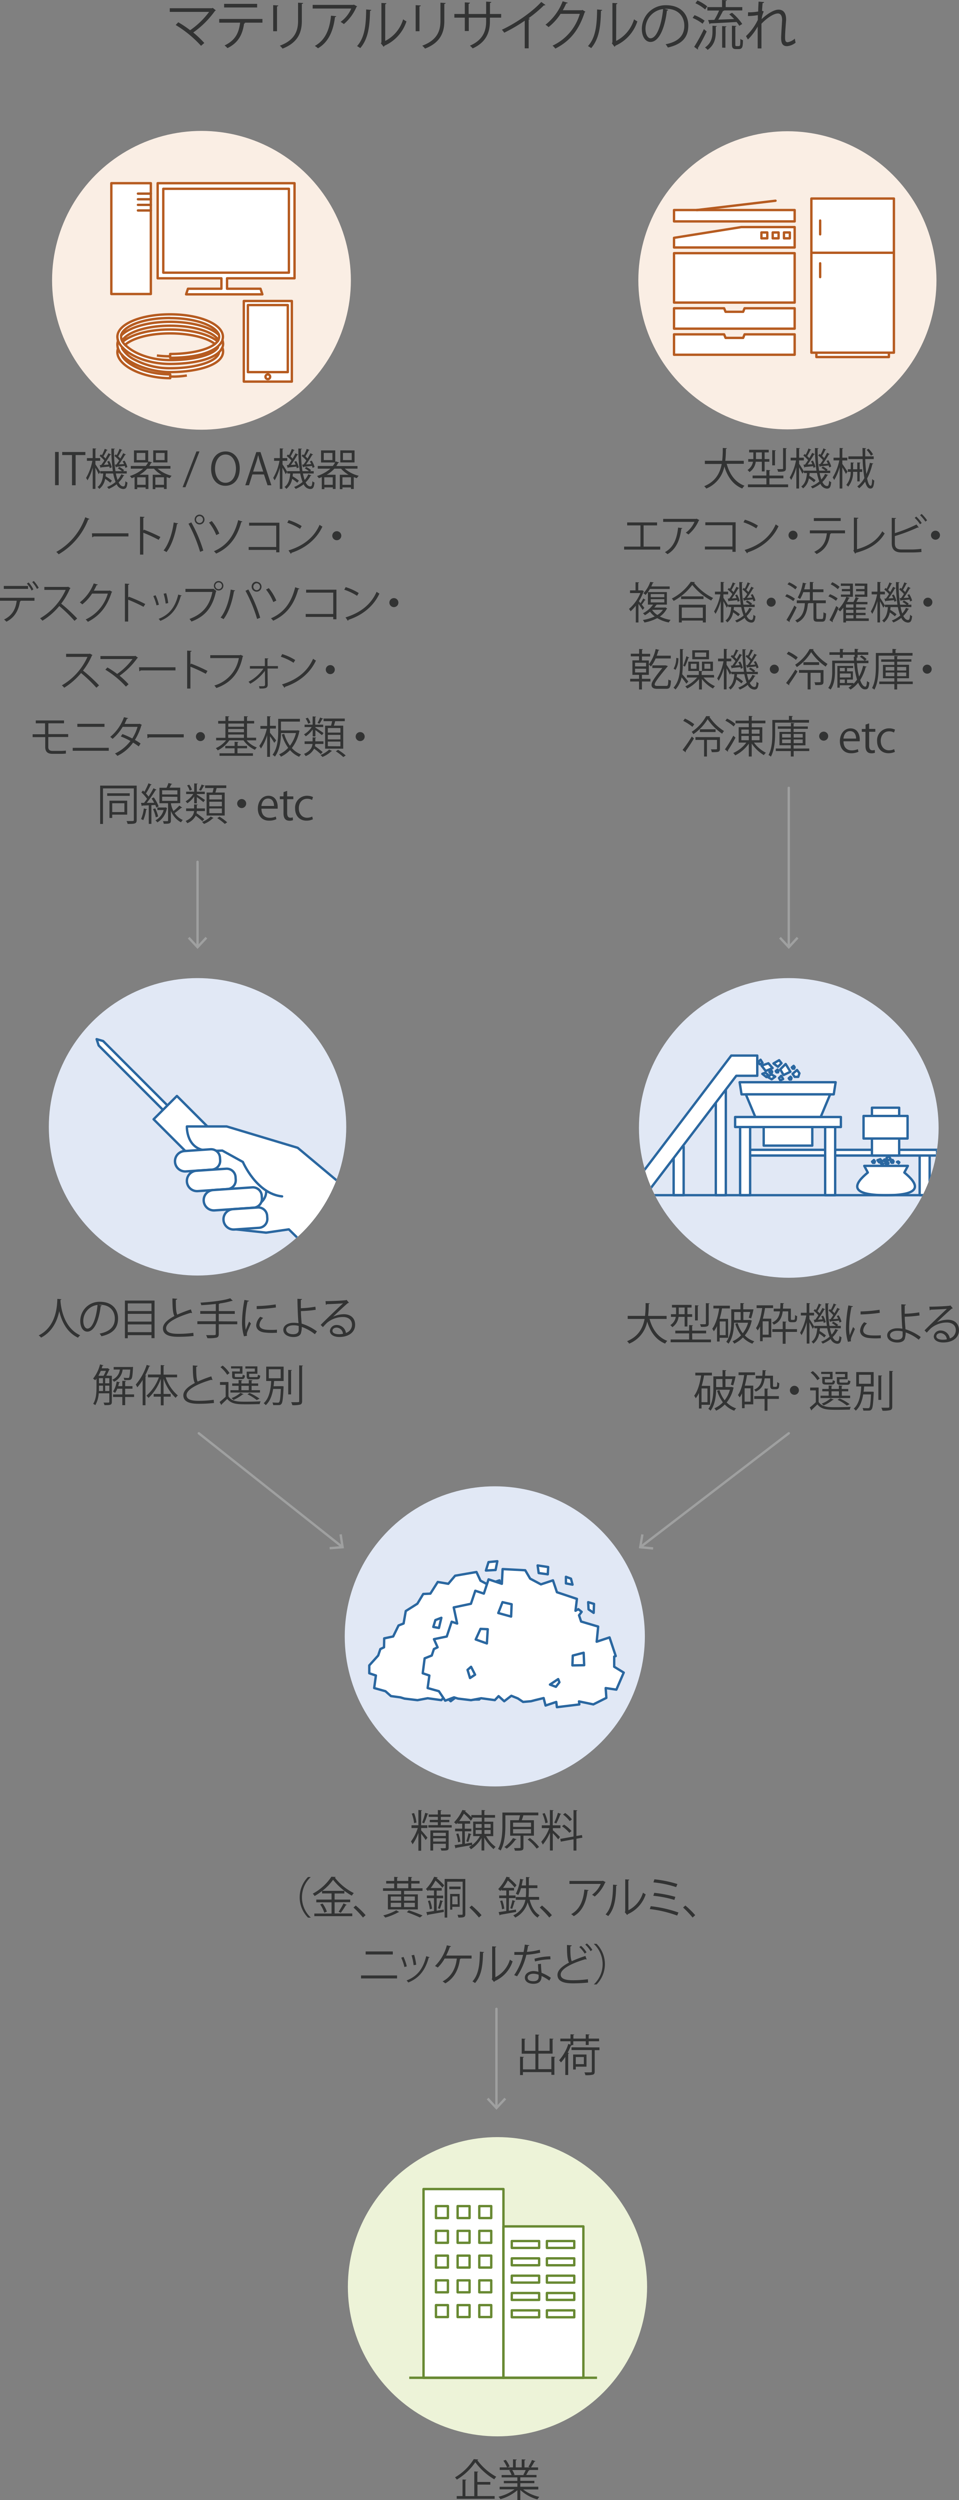 <svg xmlns="http://www.w3.org/2000/svg" xmlns:xlink="http://www.w3.org/1999/xlink" viewBox="0 0 404.4 1054.24"><rect x="0" y="0" width="404.4" height="1054.24" fill="#808080" stroke="none"/><defs><style>.cls-1,.cls-10,.cls-11,.cls-18,.cls-3,.cls-7,.cls-8,.cls-9{fill:none;}.cls-2{fill:#323333;}.cls-3{stroke:#9fa0a0;}.cls-11,.cls-14,.cls-3,.cls-7{stroke-linecap:round;}.cls-11,.cls-14,.cls-17,.cls-18,.cls-3,.cls-6,.cls-7,.cls-9{stroke-linejoin:round;}.cls-4{fill:#9fa0a0;}.cls-5{fill:#faeee4;}.cls-14,.cls-17,.cls-6{fill:#fff;}.cls-10,.cls-11,.cls-6,.cls-9{stroke:#b65b20;}.cls-7{stroke:#af5921;}.cls-8{stroke:#fff;stroke-width:1.7px;}.cls-10,.cls-8{stroke-miterlimit:10;}.cls-12{fill:#e1e8f5;}.cls-13{clip-path:url(#clip-path);}.cls-14{stroke:#2a67a0;}.cls-15{clip-path:url(#clip-path-2);}.cls-16{fill:#edf3d8;}.cls-17,.cls-18{stroke:#688932;}</style><clipPath id="clip-path"><circle class="cls-1" cx="332.62" cy="475.62" r="63.18"/></clipPath><clipPath id="clip-path-2"><circle class="cls-1" cx="83.3" cy="475.15" r="62.71"/></clipPath></defs><g id="レイヤー_2" data-name="レイヤー 2"><g id="レイヤー_1-2" data-name="レイヤー 1"><path class="cls-2" d="M313.65,195.58h-7.21c1.2,4.4,3.58,7.79,7.51,9.25A5.21,5.21,0,0,0,313,206c-3.85-1.59-6.19-4.85-7.55-9.29a12.64,12.64,0,0,1-7.62,9.31,4.55,4.55,0,0,0-.88-1c4.87-2,6.69-5.66,7.39-9.38h-7.11V194.3h7.31a45,45,0,0,0,.24-5.4l1.74.1c0,.16-.17.25-.41.31a45.63,45.63,0,0,1-.26,5h7.78Z"/><path class="cls-2" d="M321.25,194.71h-2.56a6.11,6.11,0,0,1-2.64,4.35,4.37,4.37,0,0,0-.85-.87,5.09,5.09,0,0,0,2.32-3.48h-2v-1.13h2.16v-2.81H315.9v-1.11h8.26v1.11h-1.73v2.81h2v1.13h-2v4.07h-1.18Zm3.21,9.55h7.88v1.18H315.39v-1.18h7.79v-2.58h-5.82v-1.15h5.82v-2.36l1.63.12c0,.12-.12.22-.35.25v2h5.89v1.15h-5.89Zm-5.68-13.49v2.81h2.47v-2.81Zm8.38-.85c0,.13-.11.2-.36.24v6.06h-1.16v-6.41Zm4.59-.89c0,.13-.11.22-.35.26v8.24c0,1.33-.75,1.4-3.28,1.4a4.36,4.36,0,0,0-.4-1.11c.42,0,.83,0,1.16,0,1.33,0,1.33,0,1.33-.31v-8.59Z"/><path class="cls-2" d="M337,195.61c.48.68,1.77,2.73,2,3.23l-.66.92c-.24-.59-.87-1.79-1.38-2.71V206h-1.15v-9a21.57,21.57,0,0,1-2.17,5.38,6.89,6.89,0,0,0-.63-1,22.43,22.43,0,0,0,2.66-7.23H333.4V193h2.43v-4.11l1.5.11c0,.11-.11.2-.35.24V193h2v1.14h-2Zm8.62,3.86a21.13,21.13,0,0,0,.72,2.72,8.38,8.38,0,0,0,1.57-2.36l1.29.45c0,.11-.15.16-.33.16a9.76,9.76,0,0,1-2.09,2.8c.56,1.09,1.2,1.7,2,1.7.55,0,.75-.46.86-2.21a2.45,2.45,0,0,0,.87.59c-.22,2.1-.63,2.73-1.83,2.73a3.24,3.24,0,0,1-2.72-2.05,14.36,14.36,0,0,1-3.36,1.95,6.22,6.22,0,0,0-.68-.81,12.2,12.2,0,0,0,3.58-2.12,19.78,19.78,0,0,1-1-3.55h-3.1c0,.38-.07.77-.13,1.16a18.82,18.82,0,0,1,2.67,1.86l-.7.86a18.22,18.22,0,0,0-2.15-1.64,6.76,6.76,0,0,1-2.45,4.24,3.87,3.87,0,0,0-.76-.81c1.71-1.21,2.23-3.39,2.41-5.67H339v-1h5.29a67.52,67.52,0,0,1-.63-9.55l1.5.1c0,.13-.11.22-.37.25a56.17,56.17,0,0,0,.61,9.2h2.73a12.24,12.24,0,0,0-1.74-1.16l.61-.61a10.11,10.11,0,0,1,2,1.35l-.39.42h1.49v1Zm-6.82-3.54.65,0c.42-.54.86-1.2,1.31-1.9a13.71,13.71,0,0,0-2-1.92l.53-.66.46.33a19.14,19.14,0,0,0,1.18-2.67l1.18.52c-.05.11-.18.14-.37.14a24.53,24.53,0,0,1-1.36,2.55,9.12,9.12,0,0,1,.88.88c.47-.79.91-1.58,1.22-2.25l1.14.57a.41.41,0,0,1-.38.15,48,48,0,0,1-2.69,4.2l2-.13a9.24,9.24,0,0,0-.57-1.23l.8-.3a9.37,9.37,0,0,1,1.1,2.7l-.85.36a6.68,6.68,0,0,0-.16-.7c-1.33.15-2.56.28-3.43.35a.29.29,0,0,1-.22.24Zm7.06-.23c.37-.47.78-1.08,1.18-1.71a13.71,13.71,0,0,0-2-1.92l.54-.66.44.33a19.34,19.34,0,0,0,1.2-2.67l1.18.52c-.06.11-.19.14-.37.14a22.82,22.82,0,0,1-1.38,2.53,9.52,9.52,0,0,1,.9.9c.48-.79.9-1.58,1.22-2.25l1.12.57c0,.1-.18.15-.37.15-.66,1.16-1.68,2.78-2.58,4,.68,0,1.4-.07,2.18-.13-.19-.41-.39-.79-.59-1.14l.79-.32a10.11,10.11,0,0,1,1.2,2.68l-.83.4c-.06-.24-.15-.53-.26-.85-1.35.17-2.64.3-3.5.37a.28.28,0,0,1-.26.24l-.41-1.16Z"/><path class="cls-2" d="M355.2,195.65c.52.68,1.88,2.75,2.19,3.24l-.68.94c-.26-.6-1-1.82-1.51-2.76V206h-1.14v-9a20.69,20.69,0,0,1-2.29,5.4,6.94,6.94,0,0,0-.64-1.06,22.33,22.33,0,0,0,2.8-7.21h-2.44V193h2.57v-4.11l1.51.11c0,.11-.13.2-.37.24V193h2.1v1.16h-2.1Zm6.3,3.32h-1.77a9.33,9.33,0,0,1-2.06,6.25,2.94,2.94,0,0,0-.81-.72,8.33,8.33,0,0,0,1.86-5.53h-1.2v-1.11h1.22V195l1.34.09c0,.13-.11.2-.33.24v2.56h1.75V195l1.35.09c0,.11-.11.2-.33.22v2.58h1.07V199h-1.07v4h-1Zm3.36-5.39c.09,2.33.24,4.48.48,6.29a25.83,25.83,0,0,0,1.49-4.72l1.44.33c-.06.15-.19.22-.41.22a24,24,0,0,1-2.21,6.05c.37,1.9.89,3.1,1.51,3.1.37,0,.56-.87.63-2.86a3.08,3.08,0,0,0,.88.65c-.22,2.56-.57,3.37-1.64,3.37s-1.71-1.11-2.21-2.91a13,13,0,0,1-2.51,2.78,8.51,8.51,0,0,0-.81-.76,11.44,11.44,0,0,0,3-3.54,57.58,57.58,0,0,1-.74-8h-6v-1.14h6l-.06-3.54,1.53.1c0,.12-.11.22-.37.25,0,1.07,0,2.14,0,3.19h3.58v1.14Zm1.4-4.36a11.75,11.75,0,0,1,1.88,2.36l-.87.57a11.77,11.77,0,0,0-1.84-2.45Z"/><path class="cls-2" d="M264.47,220.3h12.61v1.25H271.4v8.94h7v1.26H263.18v-1.26h6.89v-8.94h-5.6Z"/><path class="cls-2" d="M294.91,219.32a.48.48,0,0,1-.24.17,15.77,15.77,0,0,1-4.37,5.9,8.15,8.15,0,0,0-1.12-.76,11.15,11.15,0,0,0,3.67-4.57h-13.2v-1.25h13.9l.2-.1Zm-7.19,3.36c0,.14-.18.27-.42.31-.54,4.35-2,8.5-5.83,10.69a9,9,0,0,0-1.08-.85c3.76-2.06,5.1-5.91,5.55-10.36Z"/><path class="cls-2" d="M310.21,220.23V232.7h-1.35v-1H297.25v-1.23h11.61v-9H297.43v-1.23Z"/><path class="cls-2" d="M314.11,219.14a22.72,22.72,0,0,1,5.5,2.51l-.7,1.16a23.89,23.89,0,0,0-5.39-2.57ZM314,231.91c6.54-2,10.89-5.69,13.11-10.8a7.89,7.89,0,0,0,1.19.76c-2.3,5-6.8,9-13,11.06a.56.56,0,0,1-.25.42Z"/><path class="cls-2" d="M336.31,225.68a1.9,1.9,0,1,1-1.9-1.9A1.9,1.9,0,0,1,336.31,225.68Z"/><path class="cls-2" d="M356.34,224.89h-6.23l.31.09a.41.41,0,0,1-.37.22c-.5,3.43-1.75,6.49-5.7,8.43a10,10,0,0,0-1-.93c3.83-1.84,4.9-4.42,5.33-7.81h-7.17v-1.24h14.82Zm-1.83-5.2H343.19v-1.23h11.32Z"/><path class="cls-2" d="M361.39,231.6c4.68-1.31,8.41-3.56,10.67-7.58a7,7,0,0,0,1,.92c-2.49,4.24-6.6,6.71-12.14,8.17a.56.56,0,0,1-.3.37l-.77-1.29.22-.35V218.25l1.9.1c0,.2-.19.36-.56.4Z"/><path class="cls-2" d="M384.65,231.71a35.82,35.82,0,0,0,3.87-.28c0,.41,0,.92.08,1.33-1.22.13-3.07.2-3.82.2h-4.61c-2.78,0-4.13-1.21-4.13-3.85V218.36l1.81.11c0,.19-.17.3-.5.34v6a60.89,60.89,0,0,0,9.14-3.65l.94,1.27a.48.48,0,0,1-.22.05.85.85,0,0,1-.26-.05,72.66,72.66,0,0,1-9.6,3.63v3.08c0,1.86.9,2.56,2.8,2.56Zm1.73-13.88a14.47,14.47,0,0,1,2.29,2.71l-.7.53a15.79,15.79,0,0,0-2.25-2.71Zm2.27-1.11a15.53,15.53,0,0,1,2.29,2.69l-.71.54a16.07,16.07,0,0,0-2.24-2.69Z"/><path class="cls-2" d="M396.38,225.68a1.9,1.9,0,1,1-1.9-1.9A1.9,1.9,0,0,1,396.38,225.68Z"/><path class="cls-2" d="M272.25,253a.38.38,0,0,1-.35.09,15,15,0,0,1-1.27,1.85c.48.59.92,1.16,1.11,1.38l-.76.87c-.33-.57-1.1-1.68-1.75-2.55v7.84h-1.12v-7.08a18.4,18.4,0,0,1-2.21,2.38,3.87,3.87,0,0,0-.67-1,17.62,17.62,0,0,0,4.81-6.7h-4.37v-1.13H268v-3.46l1.5.09c0,.13-.11.22-.35.24v3.13h1.43l.23-.05.77.46a.36.36,0,0,1-.24.16,19.65,19.65,0,0,1-1.93,4c.2.24.44.52.68.83a20.41,20.41,0,0,0,1.19-2Zm8.3,3.1.81.48a.3.3,0,0,1-.2.16,8.83,8.83,0,0,1-2.9,3.23,14.83,14.83,0,0,0,4.54,1.42,5.07,5.07,0,0,0-.78,1.09,14.43,14.43,0,0,1-4.86-1.83,18.91,18.91,0,0,1-5.4,1.85,4.5,4.5,0,0,0-.67-1.07,18.85,18.85,0,0,0,5-1.5,9.11,9.11,0,0,1-2-2,14.86,14.86,0,0,1-2.15,1.51,3.19,3.19,0,0,0-.83-.81,12.23,12.23,0,0,0,4.29-3.69h-2.19v-5.23a13.62,13.62,0,0,1-1,1.18,4.07,4.07,0,0,0-.9-.72,13,13,0,0,0,2.89-4.8l1.44.23c0,.12-.13.2-.35.22-.18.46-.41,1-.66,1.47h7.76v1.07h-8.33a11.69,11.69,0,0,1-.85,1.31h8v5.27H277.1a.36.36,0,0,1-.27.07,14.42,14.42,0,0,1-.93,1.18h4.43Zm-6.14-5.6v1.32h5.72v-1.32Zm0,2.17v1.36h5.72v-1.36Zm.55,4.48v0a7.75,7.75,0,0,0,2.24,2.17,7.53,7.53,0,0,0,2.36-2.19Z"/><path class="cls-2" d="M293.05,245.47a.45.45,0,0,1-.39.27,23.18,23.18,0,0,0,8.07,6.43,5,5,0,0,0-.81,1.07,25.69,25.69,0,0,1-8-6.59,23.81,23.81,0,0,1-7.85,6.74,5.7,5.7,0,0,0-.77-1,21.41,21.41,0,0,0,8-7.06Zm-6.77,17v-7.47h11.35v7.47h-1.25v-.8H287.5v.8Zm.94-11h9.44v1.13h-9.44Zm9.16,4.7H287.5v4.41h8.88Z"/><path class="cls-2" d="M305.06,252.1c.48.68,1.77,2.73,2.05,3.23l-.67.92c-.24-.59-.86-1.79-1.38-2.71v8.92h-1.14v-9a21.64,21.64,0,0,1-2.18,5.39,7.56,7.56,0,0,0-.63-1,22.28,22.28,0,0,0,2.66-7.22h-2.29v-1.14h2.44v-4.12l1.49.12c0,.11-.11.2-.35.23v3.77h2v1.14h-2Zm8.63,3.85a19.49,19.49,0,0,0,.71,2.73,8.38,8.38,0,0,0,1.57-2.36l1.29.44c0,.12-.15.17-.33.17a10.2,10.2,0,0,1-2.08,2.8c.55,1.09,1.2,1.7,2,1.7.55,0,.76-.46.87-2.21a2.7,2.7,0,0,0,.86.59c-.22,2.1-.62,2.72-1.82,2.72a3.21,3.21,0,0,1-2.73-2,14.65,14.65,0,0,1-3.35,1.95,5.71,5.71,0,0,0-.69-.81,12.08,12.08,0,0,0,3.58-2.12,19.9,19.9,0,0,1-1-3.56h-3.1c0,.39-.07.78-.13,1.16A19.82,19.82,0,0,1,312,259l-.7.86a18.43,18.43,0,0,0-2.16-1.64,6.76,6.76,0,0,1-2.45,4.24,3.44,3.44,0,0,0-.76-.81c1.72-1.22,2.23-3.39,2.42-5.68h-1.26v-1h5.29a67.84,67.84,0,0,1-.62-9.55l1.49.1c0,.12-.11.22-.37.25a57.39,57.39,0,0,0,.61,9.2h2.73a11.86,11.86,0,0,0-1.73-1.16l.6-.61a9.84,9.84,0,0,1,2.05,1.35l-.39.42h1.5v1Zm-6.82-3.54.64,0a21.47,21.47,0,0,0,1.31-1.9,13.21,13.21,0,0,0-2-1.92l.54-.66c.14.11.29.22.46.33a21.83,21.83,0,0,0,1.18-2.67l1.18.51c-.06.11-.19.15-.37.15a23.58,23.58,0,0,1-1.37,2.54,10.65,10.65,0,0,1,.89.89c.46-.79.9-1.59,1.21-2.25l1.15.57a.47.47,0,0,1-.39.15,45.76,45.76,0,0,1-2.69,4.2l2-.13A12.7,12.7,0,0,0,310,251l.79-.3a9.2,9.2,0,0,1,1.11,2.69l-.85.37c0-.2-.1-.44-.17-.7-1.33.15-2.56.28-3.43.35a.29.29,0,0,1-.22.24Zm7.06-.22c.36-.48.77-1.08,1.17-1.71a12.67,12.67,0,0,0-2-1.92l.53-.66.44.33a18.22,18.22,0,0,0,1.2-2.67l1.18.51c-.05.11-.18.15-.37.15a21.29,21.29,0,0,1-1.38,2.53,9.52,9.52,0,0,1,.9.9,24.9,24.9,0,0,0,1.22-2.25l1.12.57c0,.09-.18.15-.36.15-.67,1.16-1.68,2.78-2.59,4l2.18-.13a12.11,12.11,0,0,0-.59-1.14l.79-.32a10.11,10.11,0,0,1,1.2,2.68l-.83.4a7.71,7.71,0,0,0-.26-.85c-1.34.17-2.63.3-3.5.37a.28.28,0,0,1-.26.24l-.4-1.16Z"/><path class="cls-2" d="M327.1,253.93a1.9,1.9,0,1,1-1.9-1.9A1.88,1.88,0,0,1,327.1,253.93Z"/><path class="cls-2" d="M331.76,250.57a14.15,14.15,0,0,1,3.45,1.9l-.7,1a16.32,16.32,0,0,0-3.41-2Zm-.12,10.86a61.49,61.49,0,0,0,3.33-6.08l.94.77a63.76,63.76,0,0,1-3,5.75.41.41,0,0,1,.09.26.42.42,0,0,1,0,.2Zm1.12-15.89a13.77,13.77,0,0,1,3.35,2l-.71,1a14.36,14.36,0,0,0-3.34-2.14Zm11.52,14.87c0,.52.09.61.61.61h1.69c.54,0,.61-.38.67-2.85a3.45,3.45,0,0,0,1.1.51c-.11,2.77-.42,3.47-1.66,3.47h-2c-1.32,0-1.66-.37-1.66-1.74v-6.08H341a.45.45,0,0,1-.33.19c-.33,4-1.6,6.69-4.52,8a5.74,5.74,0,0,0-.81-.91c2.69-1.14,3.84-3.55,4.06-7.26H336v-1.18h5.51v-3.48h-2.78a13.87,13.87,0,0,1-1.35,2.91,8.26,8.26,0,0,0-1-.63,18.52,18.52,0,0,0,2.16-6.28l1.53.37c0,.13-.17.2-.41.2-.15.74-.33,1.51-.55,2.25h2.41v-3.12l1.61.11c0,.13-.13.22-.37.26v2.75h4.48v1.18h-4.48v3.48h5.47v1.18h-4Z"/><path class="cls-2" d="M350,250.57a13.12,13.12,0,0,1,3.22,1.77l-.7,1a13.43,13.43,0,0,0-3.19-1.88Zm-.22,10.93a58.18,58.18,0,0,0,2.83-5.95l1,.74a54.82,54.82,0,0,1-2.54,5.58.5.5,0,0,1,.11.28.7.7,0,0,1-.07.22Zm1.18-16a13.52,13.52,0,0,1,3.07,1.95l-.73,1a13.53,13.53,0,0,0-3-2.05Zm15.39,15.28v1.05h-9.61v.65h-1.12v-6.23a16.67,16.67,0,0,1-1.36,1.58,7.1,7.1,0,0,0-.85-.79,16,16,0,0,0,3.5-5.38l1.46.46a.35.35,0,0,1-.39.16c-.22.48-.48,1-.79,1.55h2.7a13.8,13.8,0,0,0,.95-2.06l1.43.5c-.05.11-.18.16-.38.16-.21.39-.48.92-.76,1.4h4.66v1H361v1.33h4v.94h-4v1.33h4v.94h-4v1.38Zm-6.69-14.69v5.57h-5.06v-.94h3.89v-1.4H355v-.94h3.42v-1.33h-3.85v-1Zm.23,10.1v-1.33h-3.15v1.33Zm0,2.27v-1.33h-3.15v1.33Zm-3.15.94v1.38h3.15v-1.38Zm9-13.31v5.57h-5.18v-.94h4v-1.4H361v-.94h3.56v-1.33h-4v-1Z"/><path class="cls-2" d="M371.13,252.1c.47.68,1.77,2.73,2,3.23l-.66.92c-.24-.59-.87-1.79-1.38-2.71v8.92H370v-9a21.66,21.66,0,0,1-2.17,5.39,7.56,7.56,0,0,0-.63-1,22.28,22.28,0,0,0,2.66-7.22h-2.29v-1.14H370v-4.12l1.5.12c0,.11-.12.2-.35.23v3.77h2v1.14h-2Zm8.62,3.85a18.13,18.13,0,0,0,.72,2.73,8.6,8.6,0,0,0,1.57-2.36l1.29.44c0,.12-.15.17-.33.17a10,10,0,0,1-2.09,2.8c.56,1.09,1.2,1.7,2,1.7.55,0,.75-.46.86-2.21a2.74,2.74,0,0,0,.87.59c-.22,2.1-.63,2.72-1.83,2.72a3.24,3.24,0,0,1-2.73-2,14.44,14.44,0,0,1-3.35,1.95,5.62,5.62,0,0,0-.68-.81,12,12,0,0,0,3.57-2.12,20,20,0,0,1-1-3.56h-3.1c0,.39-.07.78-.13,1.16a19.66,19.66,0,0,1,2.67,1.87l-.7.86a18.22,18.22,0,0,0-2.15-1.64,6.77,6.77,0,0,1-2.46,4.24,3.2,3.2,0,0,0-.75-.81c1.71-1.22,2.23-3.39,2.41-5.68h-1.25v-1h5.29a67.73,67.73,0,0,1-.63-9.55l1.5.1c0,.12-.11.22-.37.25a56.25,56.25,0,0,0,.61,9.2h2.72a11.34,11.34,0,0,0-1.73-1.16l.61-.61a10.11,10.11,0,0,1,2.05,1.35l-.39.42h1.49v1Zm-6.82-3.54.65,0c.42-.54.86-1.2,1.31-1.9a13.21,13.21,0,0,0-2-1.92l.53-.66.46.33a20.4,20.4,0,0,0,1.18-2.67l1.18.51c-.05.11-.18.15-.37.15a23.44,23.44,0,0,1-1.36,2.54,10.44,10.44,0,0,1,.88.89c.46-.79.91-1.59,1.22-2.25l1.14.57a.44.44,0,0,1-.38.15,48.18,48.18,0,0,1-2.7,4.2l2-.13a9.24,9.24,0,0,0-.57-1.23l.8-.3a9.43,9.43,0,0,1,1.1,2.69l-.85.37a6.68,6.68,0,0,0-.16-.7c-1.33.15-2.56.28-3.43.35a.29.29,0,0,1-.22.24Zm7.06-.22c.37-.48.78-1.08,1.18-1.71a13.21,13.21,0,0,0-2-1.92l.54-.66.44.33a19.34,19.34,0,0,0,1.2-2.67l1.18.51c-.06.11-.19.15-.37.15a22.82,22.82,0,0,1-1.38,2.53,9.52,9.52,0,0,1,.9.9c.48-.79.9-1.59,1.22-2.25L384,248c0,.09-.18.15-.37.15-.66,1.16-1.68,2.78-2.58,4l2.18-.13c-.19-.41-.39-.79-.59-1.14l.79-.32a10.44,10.44,0,0,1,1.2,2.68l-.83.4c-.06-.24-.15-.53-.26-.85-1.35.17-2.64.3-3.5.37a.28.28,0,0,1-.26.24l-.41-1.16Z"/><path class="cls-2" d="M393.17,253.93a1.9,1.9,0,1,1-1.9-1.9A1.89,1.89,0,0,1,393.17,253.93Z"/><path class="cls-2" d="M273.61,284.57H270.7v1.67h3.59v1.13H270.7v3.37h-1.22v-3.37h-3.74v-1.13h3.74v-1.67h-2.8v-6.12h2.8v-1.68H266v-1.12h3.52v-2l1.57.11c0,.13-.11.22-.35.24v1.7h3.43v1.12H270.7v1.68h2.91v1.66a16.64,16.64,0,0,0,2.87-6.49l1.55.4c0,.13-.18.21-.4.21-.2.73-.43,1.49-.7,2.21h5.93v1.16h-6.39a14,14,0,0,1-2,3.41,7,7,0,0,0-.85-.87Zm-5.81-5.11V281h4.65v-1.53Zm0,2.51v1.58h4.65V282Zm13.79-1.13a.51.51,0,0,1-.15.28c-5,6-5.36,6.93-5.36,7.52,0,.42.39.59,1,.59H281c.63,0,.77-.31.83-2.67a4,4,0,0,0,1.11.42c-.15,3-.59,3.48-2,3.48h-3.89c-1.6,0-2.3-.6-2.3-1.64,0-.77.18-1.78,4.55-7.13h-4.22v-1.12h5.36l.3,0Z"/><path class="cls-2" d="M287.91,280.05a29.92,29.92,0,0,1-.24,4.26c.62.68,2.21,2.6,2.6,3.09l-.85.89c-.37-.61-1.29-1.81-2-2.69a11.09,11.09,0,0,1-2.57,5.16A4.19,4.19,0,0,0,284,290c2.48-2.82,2.76-6.42,2.76-9.9v-6.43l1.46.09c0,.13-.11.22-.35.24Zm-3.86,1.9a8.77,8.77,0,0,0,1.11-4.52l.9.13a9.13,9.13,0,0,1-1.21,4.92Zm6.62-4.65c-.05.1-.2.15-.39.15a31.35,31.35,0,0,1-1.43,3.65s-.76-.39-.76-.39a30.2,30.2,0,0,0,1.35-4Zm10.49,8.39h-4.48a13.3,13.3,0,0,0,4.81,3.65,4.48,4.48,0,0,0-.83,1,15.58,15.58,0,0,1-4.68-4v4.4h-1.2v-4.39a16,16,0,0,1-5,4,7,7,0,0,0-.8-.94,14.33,14.33,0,0,0,5-3.72h-4.3v-1.07h5v-1.73l1.55.11c0,.11-.11.2-.35.24v1.38h5.18ZM294.8,279v3.93h-4.55V279Zm-1.09,3v-2.09H291.3V282Zm5.27-7.82V278h-7.06v-3.8ZM297.8,277v-1.84h-4.75V277ZM296,282.89V279h4.64v3.93Zm1.05-3V282h2.5v-2.09Z"/><path class="cls-2" d="M306.38,280.35c.48.68,1.77,2.72,2.05,3.22l-.67.92c-.24-.59-.86-1.79-1.38-2.71v8.92h-1.14v-9a21.39,21.39,0,0,1-2.18,5.38,8.08,8.08,0,0,0-.63-1,22.43,22.43,0,0,0,2.66-7.23H302.8v-1.14h2.44V273.6l1.49.11c0,.11-.11.2-.35.24v3.76h2v1.14h-2ZM315,284.2a20.25,20.25,0,0,0,.71,2.73,8.53,8.53,0,0,0,1.57-2.36l1.29.44c0,.11-.15.16-.33.16a10.09,10.09,0,0,1-2.08,2.81c.55,1.08,1.19,1.69,2,1.69.55,0,.76-.46.87-2.21a2.33,2.33,0,0,0,.86.59c-.22,2.1-.63,2.73-1.82,2.73a3.24,3.24,0,0,1-2.73-2,14.53,14.53,0,0,1-3.36,2,5.1,5.1,0,0,0-.68-.82,12.27,12.27,0,0,0,3.58-2.11,20.14,20.14,0,0,1-1-3.56h-3.1c0,.38-.07.77-.13,1.16a19.84,19.84,0,0,1,2.68,1.86l-.7.87a17.39,17.39,0,0,0-2.16-1.64,6.81,6.81,0,0,1-2.45,4.24,3.69,3.69,0,0,0-.76-.82c1.72-1.21,2.23-3.39,2.42-5.67h-1.26v-1h5.29a67.84,67.84,0,0,1-.62-9.55l1.49.09c0,.13-.11.22-.37.26a57.39,57.39,0,0,0,.61,9.2h2.73a12.28,12.28,0,0,0-1.74-1.17l.61-.6a9.83,9.83,0,0,1,2.05,1.34l-.39.43h1.5v1Zm-6.82-3.54.64,0a22.14,22.14,0,0,0,1.31-1.9,13.16,13.16,0,0,0-2-1.91l.53-.67.47.33a21.18,21.18,0,0,0,1.18-2.67l1.17.52c-.05.11-.18.15-.36.15a27.9,27.9,0,0,1-1.37,2.54,10.63,10.63,0,0,1,.89.88c.46-.79.9-1.58,1.21-2.24l1.15.57a.47.47,0,0,1-.39.14,45.86,45.86,0,0,1-2.69,4.21l2-.13a11.87,11.87,0,0,0-.57-1.24l.79-.29a9,9,0,0,1,1.1,2.69l-.84.37c0-.21-.1-.45-.17-.7l-3.43.35a.3.3,0,0,1-.22.24Zm7.05-.22c.37-.48.78-1.09,1.18-1.72a12.63,12.63,0,0,0-2-1.91l.53-.67.44.33a18.82,18.82,0,0,0,1.2-2.67l1.18.52c0,.11-.18.15-.37.15A22,22,0,0,1,316,277a10.88,10.88,0,0,1,.9.9,24.83,24.83,0,0,0,1.22-2.24l1.12.57c0,.09-.18.14-.36.14a46.52,46.52,0,0,1-2.59,4c.69,0,1.41-.07,2.18-.13-.18-.4-.39-.79-.59-1.14l.79-.31a10.06,10.06,0,0,1,1.2,2.67l-.83.41a7.11,7.11,0,0,0-.26-.85c-1.34.16-2.63.29-3.5.37a.29.29,0,0,1-.26.24l-.4-1.17Z"/><path class="cls-2" d="M328.42,282.17a1.9,1.9,0,1,1-1.9-1.9A1.9,1.9,0,0,1,328.42,282.17Z"/><path class="cls-2" d="M331.48,288a56.23,56.23,0,0,0,3.89-5.65l.92.79c-1.11,1.88-2.53,4-3.52,5.36a.56.56,0,0,1,.07.26.38.38,0,0,1-.07.22Zm1-13.23a19.1,19.1,0,0,1,3.92,2.4l-.77,1.08a22.16,22.16,0,0,0-3.87-2.5Zm10.63-1.05c0,.15-.13.22-.31.26a21,21,0,0,0,6.17,6,5.43,5.43,0,0,0-.77,1.12,22.63,22.63,0,0,1-6.14-6.12,20.26,20.26,0,0,1-6.05,6.33,5.83,5.83,0,0,0-.71-1,18.44,18.44,0,0,0,6.1-6.61Zm4.15,8.83v4.86c0,1.44-.59,1.48-3.45,1.48a3.59,3.59,0,0,0-.39-1.2c.48,0,.91,0,1.28,0,1.34,0,1.34,0,1.34-.31v-3.67h-4.24v7h-1.23v-7h-3.63v-1.18Zm-8.46-3.32h6.62v1.16h-6.62Z"/><path class="cls-2" d="M361.4,279.66a30.45,30.45,0,0,0,.85,5.64,18.05,18.05,0,0,0,1.71-4.55l1.5.37c0,.13-.19.2-.41.2a19.13,19.13,0,0,1-2.34,5.48c.66,1.82,1.46,2.74,2.16,2.74.42,0,.62-.48.73-2.36a2.87,2.87,0,0,0,1,.59c-.23,2.49-.7,2.93-1.85,2.93s-2.1-1-2.87-2.82a12.36,12.36,0,0,1-3.23,2.9,6.22,6.22,0,0,0-.88-.81,10.43,10.43,0,0,0,1.43-1h-5.08v1h-1v-9.16h6.64v.9h-2.58v1.38h2.48v3.47h-2.48V288h2.71v.35a12.35,12.35,0,0,0,1.51-1.77,31.93,31.93,0,0,1-1.2-6.93h-8.11v3.56c0,2.3-.26,5.46-1.84,7.56a5.29,5.29,0,0,0-1-.67c1.49-2,1.68-4.77,1.68-6.89v-4.64h9.16c0-.54-.06-1.07-.08-1.64h.39v-.81h-5v1.27h-1.22v-1.27h-4.42v-1.07h4.42v-1.45l1.59.09c0,.13-.13.22-.37.26v1.1h5v-1.45l1.6.09c0,.15-.12.22-.37.26v1.1h4.52v1.07h-4.52v1.18h-.4c0,.43,0,.85,0,1.26h3.35a9.34,9.34,0,0,0-2-1.63l.76-.57a8.23,8.23,0,0,1,2.1,1.61l-.68.59h1.45v1.08Zm-5.16,2h-2.08v1.38h2.08Zm2.52,4V284h-4.6v1.69Zm-4.6.89V288h2.08v-1.45Z"/><path class="cls-2" d="M384.79,276.47H370.51v4.43c0,2.89-.24,7.09-1.79,9.91a4.17,4.17,0,0,0-1-.68c1.47-2.69,1.62-6.48,1.62-9.23v-5.55h7v-1.73l1.64.11c0,.13-.11.22-.36.26v1.36h7.2Zm.11,10.92v1.07h-6.58v2.28h-1.19v-2.28h-6.35v-1.07h6.35V286h-4.8v-5.62h4.8v-1.32H371.6v-1h5.53V276.6l1.54.11c0,.13-.11.21-.35.24V278h6v1h-6v1.32h5V286h-5v1.39Zm-11.44-6.14v1.49h3.67v-1.49Zm0,3.87h3.67v-1.53h-3.67Zm8.68-3.87h-3.82v1.49h3.82Zm0,3.87v-1.53h-3.82v1.53Z"/><path class="cls-2" d="M392.88,282.17a1.9,1.9,0,1,1-1.9-1.9A1.89,1.89,0,0,1,392.88,282.17Z"/><path class="cls-2" d="M287.83,316.24a57.65,57.65,0,0,0,3.89-5.66l.92.79a62.89,62.89,0,0,1-3.52,5.37.45.45,0,0,1,.08.25.36.36,0,0,1-.08.23Zm1-13.24a20.12,20.12,0,0,1,3.93,2.4l-.78,1.09a21.25,21.25,0,0,0-3.87-2.51ZM299.45,302c0,.15-.13.22-.32.26a20.93,20.93,0,0,0,6.18,6,5.54,5.54,0,0,0-.78,1.13,22.88,22.88,0,0,1-6.13-6.12,20.46,20.46,0,0,1-6,6.32,6.9,6.9,0,0,0-.72-1,18.38,18.38,0,0,0,6.1-6.62Zm4.14,8.83v4.87c0,1.44-.59,1.47-3.44,1.47a3.78,3.78,0,0,0-.39-1.19H301c1.35,0,1.35,0,1.35-.31V312h-4.24v7H296.9v-7h-3.63v-1.18Zm-8.46-3.31h6.62v1.16h-6.62Z"/><path class="cls-2" d="M305.69,316a57.39,57.39,0,0,0,3.54-5.77l.92.81a63.24,63.24,0,0,1-3.23,5.44.44.44,0,0,1,.1.24.39.39,0,0,1-.1.24Zm.88-13a15.35,15.35,0,0,1,3.54,2.29l-.72,1.05a15.15,15.15,0,0,0-3.52-2.44Zm14.88,10.12h-3.52a14.38,14.38,0,0,0,5.05,4.3,4.75,4.75,0,0,0-.87,1,16,16,0,0,1-5.12-4.9V319h-1.24v-5.4a15.67,15.67,0,0,1-5.71,4.93,4.87,4.87,0,0,0-.85-1,14.16,14.16,0,0,0,5.53-4.39h-3.23v-6.51h4.26V305h-5.58v-1.12h5.58v-2l1.59.09c0,.13-.11.22-.35.26v1.64h5.77V305H317v1.66h4.46Zm-8.83-5.49v1.75h3.13v-1.75Zm0,2.71v1.79h3.13v-1.79Zm7.67-2.71H317v1.75h3.3Zm0,4.5v-1.79H317v1.79Z"/><path class="cls-2" d="M341.15,304.72H326.86v4.42c0,2.9-.24,7.1-1.79,9.92a4,4,0,0,0-1-.68c1.48-2.69,1.62-6.49,1.62-9.24v-5.55h7v-1.73l1.64.11c0,.13-.11.22-.37.26v1.36h7.21Zm.11,10.91v1.07h-6.58V319h-1.2V316.7h-6.34v-1.07h6.34v-1.38h-4.79v-5.62h4.79V307.3H328v-1h5.53v-1.44L335,305c0,.13-.11.2-.35.24v1.09h6v1h-6v1.33h5v5.62h-5v1.38Zm-11.45-6.14V311h3.67v-1.5Zm0,3.87h3.67v-1.53h-3.67Zm8.68-3.87h-3.81V311h3.81Zm0,3.87v-1.53h-3.81v1.53Z"/><path class="cls-2" d="M349.24,310.41a1.9,1.9,0,1,1-1.9-1.89A1.9,1.9,0,0,1,349.24,310.41Z"/><path class="cls-2" d="M362,317a7.21,7.21,0,0,1-3.15.63c-2.93,0-4.68-2.06-4.68-5.07s1.77-5.42,4.48-5.42c3.1,0,3.89,2.84,3.89,4.59,0,.35,0,.61,0,.85h-6.84c0,2.78,1.61,3.83,3.41,3.83a6.34,6.34,0,0,0,2.64-.51Zm-1-5.56c0-1.37-.56-3.14-2.53-3.14s-2.65,1.76-2.8,3.14Z"/><path class="cls-2" d="M365,305.55l1.51-.52v2.34h2.6v1.2h-2.6v5.81c0,1.27.39,2,1.36,2a3.1,3.1,0,0,0,1-.15l.09,1.18a3.83,3.83,0,0,1-1.5.24c-2.43,0-2.5-2.21-2.5-3.28v-5.77h-1.55v-1.2H365Z"/><path class="cls-2" d="M377.37,317.05a6.48,6.48,0,0,1-2.73.57c-2.88,0-4.78-2.05-4.78-5.12a5,5,0,0,1,5.15-5.37,5.57,5.57,0,0,1,2.41.54L377,308.9a4,4,0,0,0-2.06-.51c-2.32,0-3.54,1.86-3.54,4,0,2.44,1.46,4,3.48,4a5.07,5.07,0,0,0,2.18-.5Z"/><path class="cls-2" d="M91,4.35a.51.51,0,0,1-.34.23,38.14,38.14,0,0,1-9.16,9.12,43.84,43.84,0,0,1,4.65,4.42l-1.38,1.2a47.79,47.79,0,0,0-10.68-8.78l1.09-1.15a45,45,0,0,1,5,3.35,34,34,0,0,0,8-7.73H71.59V3.47H89.43l.28-.14Z"/><path class="cls-2" d="M110.67,9.55H103l.38.11c0,.14-.2.25-.45.27-.61,4.22-2.15,8-7,10.36a12.33,12.33,0,0,0-1.22-1.13c4.72-2.27,6-5.44,6.55-9.61H92.44V8h18.23Zm-2.24-6.4H94.51V1.63h13.92Z"/><path class="cls-2" d="M115.2,13.17v-11l2.15.14c0,.2-.18.36-.54.41V13.17Zm12.63-11.9c0,.23-.19.34-.55.39V8.87c0,4.76-1.63,9.11-8.14,11.63A6.78,6.78,0,0,0,118,19.27c6.28-2.33,7.69-6.21,7.69-10.4V1.13Z"/><path class="cls-2" d="M150.62,2.7a.52.52,0,0,1-.29.2A19.55,19.55,0,0,1,145,10.16a9.52,9.52,0,0,0-1.38-.93,13.65,13.65,0,0,0,4.51-5.63H131.85V2.06h17.09l.25-.11Zm-8.84,4.12c0,.19-.23.35-.52.39-.66,5.35-2.5,10.45-7.17,13.15a10.6,10.6,0,0,0-1.33-1c4.62-2.54,6.28-7.28,6.82-12.74Z"/><path class="cls-2" d="M156.56,4.19c0,.21-.22.34-.52.39-.13,6.1-.63,11.65-4.12,15.71a14.47,14.47,0,0,0-1.36-.86c3.37-3.67,3.78-9.34,3.85-15.44Zm5.88,13.07A15,15,0,0,0,170,8.14a8.62,8.62,0,0,0,1.4.88,16.92,16.92,0,0,1-9.25,10.25,1,1,0,0,1-.38.46l-1.18-1.5.25-.34V1.25l2.11.11a.53.53,0,0,1-.5.43Z"/><path class="cls-2" d="M175.28,13.17v-11l2.16.14c0,.2-.19.36-.55.41V13.17Zm12.63-11.9c0,.23-.18.34-.54.39V8.87c0,4.76-1.64,9.11-8.14,11.63a7.14,7.14,0,0,0-1.18-1.23c6.28-2.33,7.68-6.21,7.68-10.4V1.13Z"/><path class="cls-2" d="M211.33,7.44h-4.74V9c0,4.33-1.34,8.73-7.26,11.41a7.54,7.54,0,0,0-1.18-1.14C203.91,16.78,205,12.74,205,9V7.44h-7.33v5.64H196V7.44H191.6V5.9H196V1l2.18.13a.6.6,0,0,1-.57.48V5.9H205V.68l2.17.14c0,.2-.2.38-.56.43V5.9h4.74Z"/><path class="cls-2" d="M230,2.09a.51.51,0,0,1-.43.18.69.69,0,0,1-.23,0,53.78,53.78,0,0,1-6.46,5.42c.18.07.46.21.55.25a.58.58,0,0,1-.5.3V20.38h-1.66V8.73a65,65,0,0,1-8.64,5.06,7.5,7.5,0,0,0-1-1.25c6.19-2.86,13-7.71,16.62-11.72Z"/><path class="cls-2" d="M246.86,4.94a1.3,1.3,0,0,1-.34.32c-2.38,7.35-6.09,12.06-12.35,15.24A5.86,5.86,0,0,0,233,19.25a21.29,21.29,0,0,0,11.5-13.42h-8.1a23.16,23.16,0,0,1-5.08,5.6,8.88,8.88,0,0,0-1.29-1A23,23,0,0,0,237.27.54l2.16.62c-.09.22-.37.29-.66.29-.45,1-.93,2-1.45,2.86h8l.27-.14Z"/><path class="cls-2" d="M253.94,4.19c0,.21-.22.34-.52.39-.13,6.1-.63,11.65-4.12,15.71a14.47,14.47,0,0,0-1.36-.86c3.37-3.67,3.78-9.34,3.85-15.44Zm5.88,13.07a15,15,0,0,0,7.55-9.12,8.62,8.62,0,0,0,1.4.88,16.92,16.92,0,0,1-9.25,10.25,1,1,0,0,1-.38.46L258,18.23l.25-.34V1.25l2.11.11a.53.53,0,0,1-.5.43Z"/><path class="cls-2" d="M281.79,4.13a.58.58,0,0,1-.56.36c-.82,7-3.18,13.2-6.94,13.2-1.91,0-3.63-1.91-3.63-5.49a10,10,0,0,1,10.2-10c6.56,0,9.39,4.15,9.39,8.57,0,5.4-3.13,8-8.62,9.27a8.37,8.37,0,0,0-.95-1.38c5.22-1,7.89-3.54,7.89-7.82,0-3.74-2.4-7.14-7.71-7.14-.22,0-.47,0-.68,0Zm-2.17-.3a8.36,8.36,0,0,0-7.42,8.32c0,2.43,1,4,2.13,4C277.08,16.1,279.05,10,279.62,3.83Z"/><path class="cls-2" d="M292.89,6.39a18,18,0,0,1,4.24,2.34L296.27,10a19.72,19.72,0,0,0-4.2-2.45Zm-.16,13.36a71.79,71.79,0,0,0,4.1-7.48l1.16,1a75.56,75.56,0,0,1-3.74,7.07.51.51,0,0,1,.11.32.43.43,0,0,1-.07.25ZM294.11.2a17.52,17.52,0,0,1,4.13,2.5L297.35,4a17.17,17.17,0,0,0-4.1-2.64Zm7.73,13.09c0,2.56-.36,5.51-3.44,7.75a4.9,4.9,0,0,0-1.11-1c2.85-2,3.15-4.6,3.15-6.78v-2.4l1.84.11c0,.16-.14.25-.44.3ZM298.6,8.44l2.63-.07a27,27,0,0,0,2-3.93h-4.94V3h6.19V0l2,.11c0,.18-.14.28-.46.32V3h7v1.4h-7.66c-.07.16-.23.21-.48.21-.52,1.06-1.31,2.49-2,3.67l6.69-.25c-.66-.7-1.38-1.43-2.06-2l1.18-.65A22.4,22.4,0,0,1,313,10.11l-1.25.77a13,13,0,0,0-1.16-1.61c-4.08.25-8.36.48-11.06.59a.42.42,0,0,1-.32.32Zm5.92,11.65V11l1.81.11c0,.16-.13.28-.43.32v8.71Zm5.56-1.57c0,.82,0,.93.54.93h.73c.59,0,.7-.22.77-.72s.06-1.25.09-2.36a3,3,0,0,0,1.09.59c-.07,2.65-.1,3.74-1.86,3.74H310.3c-1.65,0-1.65-1.06-1.65-2.36v-7.5l1.88.11c0,.16-.14.27-.45.3Z"/><path class="cls-2" d="M315.46,5.19a22.12,22.12,0,0,0,4.26-.34c0-1.36.07-2.11.16-4.17l2.34.18c-.05.25-.25.41-.64.45-.09,1-.18,2.41-.23,3.25l.71.27a11.81,11.81,0,0,0-.91,3.24c2.5-2.33,5.26-4,7.14-4,2.13,0,3.2,1.5,3.2,4.13a8.65,8.65,0,0,1-.05.88c-.15,2-.38,4.83-.38,6.65,0,1.36.16,2.08,1.11,2.08a6.18,6.18,0,0,0,3-1.52A14.61,14.61,0,0,0,335.5,18a6.79,6.79,0,0,1-3.56,1.47c-1.9,0-2.54-1.13-2.54-3.49,0-1.18.41-7.42.41-7.44,0-2-.68-2.86-1.79-2.86-1.7,0-4.56,1.84-6.92,4.33,0,3.29,0,7.33,0,10.41h-1.59c0-1.31,0-7.78,0-9.23a23.62,23.62,0,0,1-4.12,5.47l-.82-1.43a23.06,23.06,0,0,0,5-6.85c0-.66,0-1.27,0-2a23.29,23.29,0,0,1-4.17.38Z"/><path class="cls-2" d="M23.22,190.58h1.53v14H23.22Z"/><path class="cls-2" d="M36,191.89H31.89v12.74H30.36V191.89H26.23V190.6H36Z"/><path class="cls-2" d="M40.23,195.8c.48.68,1.77,2.73,2.05,3.22l-.67.93c-.24-.59-.86-1.79-1.38-2.71v8.92H39.09v-9a21.39,21.39,0,0,1-2.18,5.38,8,8,0,0,0-.62-1,22.37,22.37,0,0,0,2.65-7.22H36.65v-1.15h2.44v-4.11l1.49.11c0,.11-.11.21-.35.24v3.76h2v1.15h-2Zm8.63,3.85a18.79,18.79,0,0,0,.72,2.73A8.56,8.56,0,0,0,51.14,200l1.29.44c0,.11-.14.17-.33.17a10.2,10.2,0,0,1-2.08,2.8c.55,1.09,1.2,1.69,2,1.69.55,0,.76-.46.87-2.21a2.5,2.5,0,0,0,.86.59c-.22,2.1-.62,2.73-1.82,2.73a3.24,3.24,0,0,1-2.73-2,15,15,0,0,1-3.35,1.95,5.71,5.71,0,0,0-.69-.81,12.52,12.52,0,0,0,3.58-2.12,20.14,20.14,0,0,1-1-3.56h-3.1c0,.39-.07.77-.12,1.16a20.33,20.33,0,0,1,2.67,1.86l-.7.87a17.39,17.39,0,0,0-2.16-1.64,6.76,6.76,0,0,1-2.45,4.24,3.44,3.44,0,0,0-.76-.81c1.72-1.22,2.23-3.39,2.42-5.68H42.3v-1h5.29a66.27,66.27,0,0,1-.63-9.55l1.49.09c0,.13-.11.22-.37.26a57.39,57.39,0,0,0,.61,9.2h2.73a11.34,11.34,0,0,0-1.73-1.16l.6-.61a10.25,10.25,0,0,1,2.05,1.34l-.39.43h1.5v1ZM42,196.11l.64,0A19.86,19.86,0,0,0,44,194.18a13.21,13.21,0,0,0-2-1.92l.54-.66c.14.11.29.22.46.33a21.29,21.29,0,0,0,1.18-2.68l1.18.52c-.06.11-.19.15-.37.15a23.58,23.58,0,0,1-1.37,2.54,9.32,9.32,0,0,1,.89.89c.46-.8.9-1.59,1.22-2.25l1.14.57a.46.46,0,0,1-.39.15,47.16,47.16,0,0,1-2.69,4.2l2-.13a11.68,11.68,0,0,0-.57-1.23l.79-.3a9.09,9.09,0,0,1,1.11,2.69l-.85.37a7,7,0,0,0-.17-.7c-1.32.15-2.56.28-3.43.35a.29.29,0,0,1-.22.24Zm7.06-.22c.37-.48.77-1.09,1.18-1.71a13.21,13.21,0,0,0-2-1.92l.53-.66.44.33a17.85,17.85,0,0,0,1.2-2.68l1.18.52c0,.11-.18.15-.37.15a20.44,20.44,0,0,1-1.38,2.52,10.87,10.87,0,0,1,.9.91c.48-.8.91-1.59,1.22-2.25l1.13.57a.41.41,0,0,1-.37.15c-.67,1.16-1.68,2.78-2.58,4l2.17-.12a12.33,12.33,0,0,0-.59-1.15l.79-.31a10.06,10.06,0,0,1,1.2,2.67l-.83.41a5.65,5.65,0,0,0-.26-.85c-1.34.17-2.63.29-3.5.37a.28.28,0,0,1-.26.24l-.4-1.16Z"/><path class="cls-2" d="M71.87,197.62H66.48a14,14,0,0,0,5.9,3,5,5,0,0,0-.79,1c-.44-.13-.87-.26-1.31-.42v5H69.14v-.67H65.51v.74H64.4v-6.08h3.7a12.25,12.25,0,0,1-3.17-2.55H62.06a12.85,12.85,0,0,1-3.25,2.55h3.77v6H61.41v-.67H57.86v.74H56.75v-5.09c-.41.17-.81.33-1.23.48a4.53,4.53,0,0,0-.78-.92,16,16,0,0,0,5.64-3.1H55.15V196.5h6.3a8.44,8.44,0,0,0,1-1.48H56.49v-5.1h6v5l.17-.37,1.47.43c0,.11-.18.18-.42.2a9.29,9.29,0,0,1-.76,1.33h8.93ZM61.28,194v-3H57.63v3Zm.13,10.43v-3.17H57.86v3.17Zm9.2-14.5V195h-6v-5.1Zm-5.1,14.5h3.63v-3.17H65.51ZM69.41,194v-3H65.73v3Z"/><path class="cls-2" d="M78.2,205.46H77l5.84-15.1h1.28Z"/><path class="cls-2" d="M101.1,197.48c0,4.94-2.76,7.37-6.08,7.37-3.48,0-6-2.75-6-7.13,0-4.58,2.6-7.36,6.12-7.36S101.1,193.24,101.1,197.48Zm-10.43.2c0,3,1.55,5.9,4.41,5.9s4.42-2.82,4.42-6c0-2.82-1.38-5.92-4.39-5.92S90.67,194.69,90.67,197.68Z"/><path class="cls-2" d="M114.44,204.63h-1.62l-1.51-4.56h-4.89L105,204.63h-1.57l4.65-14h1.77ZM111,198.86l-1.39-4.17c-.29-1-.53-1.84-.71-2.67h-.06c-.18.85-.44,1.73-.7,2.62l-1.4,4.22Z"/><path class="cls-2" d="M119.13,195.8c.48.68,1.77,2.73,2,3.22l-.66.93c-.24-.59-.87-1.79-1.38-2.71v8.92H118v-9a21.41,21.41,0,0,1-2.17,5.38,8.08,8.08,0,0,0-.63-1,22.37,22.37,0,0,0,2.66-7.22h-2.29v-1.15H118v-4.11l1.5.11c0,.11-.11.21-.35.24v3.76h2v1.15h-2Zm8.62,3.85a21.76,21.76,0,0,0,.72,2.73A8.38,8.38,0,0,0,130,200l1.29.44c0,.11-.15.17-.33.17a10.2,10.2,0,0,1-2.08,2.8c.55,1.09,1.19,1.69,2,1.69.55,0,.75-.46.86-2.21a2.45,2.45,0,0,0,.87.59c-.22,2.1-.63,2.73-1.83,2.73a3.23,3.23,0,0,1-2.72-2,14.87,14.87,0,0,1-3.36,1.95,5.62,5.62,0,0,0-.68-.81,12.65,12.65,0,0,0,3.58-2.12,20.14,20.14,0,0,1-1-3.56h-3.1c0,.39-.07.77-.13,1.16a19.68,19.68,0,0,1,2.67,1.86l-.7.87a16.49,16.49,0,0,0-2.15-1.64,6.76,6.76,0,0,1-2.45,4.24,3.44,3.44,0,0,0-.76-.81c1.71-1.22,2.23-3.39,2.42-5.68h-1.26v-1h5.29a66.37,66.37,0,0,1-.62-9.55l1.49.09c0,.13-.11.22-.37.26a56.25,56.25,0,0,0,.61,9.2h2.73a11.45,11.45,0,0,0-1.74-1.16l.61-.61a10.54,10.54,0,0,1,2.05,1.34l-.39.43h1.49v1Zm-6.82-3.54.65,0a21.89,21.89,0,0,0,1.31-1.89,13.21,13.21,0,0,0-2-1.92l.53-.66.46.33a18.74,18.74,0,0,0,1.18-2.68l1.18.52c0,.11-.18.15-.37.15a23.44,23.44,0,0,1-1.36,2.54,10.65,10.65,0,0,1,.89.89c.46-.8.9-1.59,1.21-2.25l1.14.57a.44.44,0,0,1-.38.15,47.16,47.16,0,0,1-2.69,4.2l2-.13a10,10,0,0,0-.58-1.23l.8-.3a9.32,9.32,0,0,1,1.1,2.69l-.85.37a6.68,6.68,0,0,0-.16-.7c-1.33.15-2.56.28-3.43.35a.3.3,0,0,1-.22.24Zm7.06-.22c.37-.48.78-1.09,1.18-1.71a13.21,13.21,0,0,0-2-1.92l.54-.66.44.33a18.92,18.92,0,0,0,1.2-2.68l1.18.52c-.06.11-.19.15-.37.15a20.44,20.44,0,0,1-1.38,2.52,10.87,10.87,0,0,1,.9.91c.48-.8.9-1.59,1.22-2.25l1.12.57c0,.09-.18.15-.37.15a44,44,0,0,1-2.58,4l2.18-.12c-.19-.41-.39-.8-.59-1.15l.79-.31a10.06,10.06,0,0,1,1.2,2.67l-.83.41c-.06-.24-.15-.54-.26-.85-1.34.17-2.63.29-3.5.37a.28.28,0,0,1-.26.24l-.4-1.16Z"/><path class="cls-2" d="M150.76,197.62h-5.38a14,14,0,0,0,5.9,3,5.47,5.47,0,0,0-.8,1c-.44-.13-.86-.26-1.3-.42v5H148v-.67H144.4v.74h-1.1v-6.08H147a12.25,12.25,0,0,1-3.17-2.55H141a13,13,0,0,1-3.25,2.55h3.76v6h-1.16v-.67h-3.56v.74h-1.1v-5.09c-.41.17-.81.33-1.24.48a4.48,4.48,0,0,0-.77-.92,16.13,16.13,0,0,0,5.64-3.1H134V196.5h6.31a8.38,8.38,0,0,0,1-1.48h-5.93v-5.1h6v5l.16-.37L143,195c0,.11-.18.18-.42.2a11.69,11.69,0,0,1-.76,1.33h8.92ZM140.18,194v-3h-3.65v3Zm.13,10.43v-3.17h-3.56v3.17Zm9.2-14.5V195h-6v-5.1Zm-5.11,14.5H148v-3.17H144.4ZM148.31,194v-3h-3.69v3Z"/><path class="cls-2" d="M37.72,218.83a.49.49,0,0,1-.52.22,29,29,0,0,1-12.47,14.69,6.16,6.16,0,0,0-1-1,27,27,0,0,0,12.22-14.62Z"/><path class="cls-2" d="M38.77,224.89H54.16v1.31H39.47a.87.87,0,0,1-.59.35Z"/><path class="cls-2" d="M66.9,227.64a64.5,64.5,0,0,0-6.47-3v9.22H59.05v-16l1.86.11c0,.2-.16.33-.48.39v5.38l.28-.39a66.29,66.29,0,0,1,6.93,3.08Z"/><path class="cls-2" d="M75.11,220.71a.5.5,0,0,1-.48.27c-.74,4.43-2.27,9.09-4.42,11.82a5.91,5.91,0,0,0-1.24-.67c2.06-2.5,3.69-7.18,4.28-11.81Zm9.27,12a62.32,62.32,0,0,0-4.9-11.87l1.19-.57a58.91,58.91,0,0,1,5.06,11.9ZM84.14,217a2.08,2.08,0,1,1-2.06,2.08A2.06,2.06,0,0,1,84.14,217Zm1.46,2.08a1.46,1.46,0,1,0-1.46,1.46A1.46,1.46,0,0,0,85.6,219.1Z"/><path class="cls-2" d="M89.3,219.71A20.59,20.59,0,0,1,92.48,225l-1.28.64a20.48,20.48,0,0,0-3.06-5.27Zm12.91.22c-.06.17-.19.24-.48.24-1.86,6.88-5.4,10.91-10.58,13.27a6.1,6.1,0,0,0-.94-1c5.07-2.23,8.48-6.07,10.23-13.11Z"/><path class="cls-2" d="M117.82,220.41v12.48h-1.34v-1H104.86v-1.24h11.62v-9H105.05v-1.24Z"/><path class="cls-2" d="M121.73,219.32a22.84,22.84,0,0,1,5.49,2.51l-.7,1.16a23.37,23.37,0,0,0-5.38-2.56Zm-.07,12.78c6.54-2,10.89-5.7,13.1-10.8a7.17,7.17,0,0,0,1.2.75c-2.3,5-6.8,9-13.05,11.06a.62.62,0,0,1-.26.43Z"/><path class="cls-2" d="M143.92,225.87A1.9,1.9,0,1,1,142,224,1.89,1.89,0,0,1,143.92,225.87Z"/><path class="cls-2" d="M14.54,253.32H8.46l.31.09c0,.11-.16.2-.36.22-.48,3.34-2,6.66-5.7,8.52a7.54,7.54,0,0,0-1-.91c3.64-1.8,4.91-4.6,5.33-7.92H0v-1.24H14.54Zm-2.71-5H1.6v-1.24H11.83Zm.24-2.71a13,13,0,0,1,2,2.91l-.74.5a12.11,12.11,0,0,0-2-2.92Zm2.18-.63a15.09,15.09,0,0,1,2.08,2.89l-.75.47a13.64,13.64,0,0,0-2-2.88Z"/><path class="cls-2" d="M29.72,248a.34.34,0,0,1-.24.21,28.53,28.53,0,0,1-3.68,6.34,66.51,66.51,0,0,1,6.74,6.25l-1.12,1A59.86,59.86,0,0,0,25,255.55a28.91,28.91,0,0,1-7.1,6.19,7.28,7.28,0,0,0-1-1,26.46,26.46,0,0,0,10.8-12h-9v-1.25h9.77l.24-.1Z"/><path class="cls-2" d="M47.33,249.58a1.35,1.35,0,0,1-.28.25c-1.94,6-5,9.81-10,12.39a4.65,4.65,0,0,0-.94-1,17.33,17.33,0,0,0,9.35-10.91H38.83a19.08,19.08,0,0,1-4.13,4.55,7.18,7.18,0,0,0-1.05-.85,18.77,18.77,0,0,0,5.88-8l1.75.5c-.07.18-.3.24-.54.24a24,24,0,0,1-1.18,2.32h6.49l.22-.11Z"/><path class="cls-2" d="M60.52,255.88a66.72,66.72,0,0,0-6.47-3v9.21H52.67v-16l1.86.12c0,.2-.17.33-.48.38V252l.28-.38a63.19,63.19,0,0,1,6.93,3.08Z"/><path class="cls-2" d="M65.6,251A20.2,20.2,0,0,1,67,255l-1,.27a20.31,20.31,0,0,0-1.35-3.92Zm11,.13c0,.17-.22.21-.38.19-1.44,5.38-4.15,8.68-8.61,10.49a5.08,5.08,0,0,0-.72-.85c4.4-1.73,6.93-4.76,8.28-10.25Zm-6.52-1a25.89,25.89,0,0,1,.86,4.18l-1.08.21a21.82,21.82,0,0,0-.87-4.15Z"/><path class="cls-2" d="M78.2,248.31H89.93l.11-.06,1.25,1a.38.38,0,0,1-.22.16c-1.49,6.93-4.7,10.55-10.34,12.69A7,7,0,0,0,79.9,261c5.36-2,8.46-5.4,9.66-11.39H78.2Zm14-3.3a2,2,0,1,1-2,2A2,2,0,0,1,92.25,245Zm1.4,2a1.41,1.41,0,0,0-1.4-1.42,1.42,1.42,0,1,0,1.4,1.42Z"/><path class="cls-2" d="M99.15,249c-.05.15-.2.26-.48.28-.73,4.42-2.26,9.08-4.42,11.81a5.25,5.25,0,0,0-1.24-.66c2.07-2.51,3.69-7.19,4.28-11.82Zm9.27,12a61.94,61.94,0,0,0-4.9-11.87l1.2-.57a59.76,59.76,0,0,1,5,11.91Zm-.24-15.67a2.08,2.08,0,1,1-2.06,2.09A2.07,2.07,0,0,1,108.18,245.26Zm1.46,2.09a1.47,1.47,0,0,0-1.46-1.48,1.47,1.47,0,0,0,0,2.93A1.47,1.47,0,0,0,109.64,247.35Z"/><path class="cls-2" d="M113.35,248a20.88,20.88,0,0,1,3.17,5.24l-1.27.64a21.26,21.26,0,0,0-3.06-5.27Zm12.9.23c0,.16-.18.24-.48.24-1.86,6.87-5.4,10.91-10.58,13.27a5.39,5.39,0,0,0-.94-1c5.07-2.23,8.48-6.06,10.23-13.11Z"/><path class="cls-2" d="M141.87,248.66v12.47h-1.35v-1H128.91v-1.23h11.61v-9H129.09v-1.23Z"/><path class="cls-2" d="M145.77,247.57a23.09,23.09,0,0,1,5.5,2.5l-.7,1.17a23.89,23.89,0,0,0-5.39-2.57Zm-.07,12.77c6.54-2,10.89-5.69,13.11-10.8a7.89,7.89,0,0,0,1.19.76c-2.3,5-6.8,9-13.05,11.06a.63.63,0,0,1-.25.42Z"/><path class="cls-2" d="M168,254.11a1.9,1.9,0,1,1-1.9-1.9A1.9,1.9,0,0,1,168,254.11Z"/><path class="cls-2" d="M39,276.22a.38.38,0,0,1-.24.2A28.31,28.31,0,0,1,35,282.76,66.51,66.51,0,0,1,41.77,289l-1.12,1a60.94,60.94,0,0,0-6.47-6.2,28.91,28.91,0,0,1-7.1,6.2,6.39,6.39,0,0,0-1-1,26.35,26.35,0,0,0,10.8-12h-9V275.7h9.77l.24-.09Z"/><path class="cls-2" d="M58.17,277.34a.49.49,0,0,1-.28.19,31,31,0,0,1-7.45,7.41,36,36,0,0,1,3.78,3.59l-1.12,1a39,39,0,0,0-8.68-7.14l.88-.94a38,38,0,0,1,4.11,2.73,27.72,27.72,0,0,0,6.47-6.28H42.35v-1.26H56.86l.22-.11Z"/><path class="cls-2" d="M58.63,281.38H74v1.31H59.33a.87.87,0,0,1-.59.35Z"/><path class="cls-2" d="M86.77,284.13a64.5,64.5,0,0,0-6.47-3v9.22H78.92v-16l1.86.11c0,.2-.17.33-.48.39v5.38l.27-.39a63.4,63.4,0,0,1,6.93,3.08Z"/><path class="cls-2" d="M102.58,276.68a.48.48,0,0,1-.24.2c-1.46,7-5.07,11.13-11.1,13.25a10,10,0,0,0-.85-1.07,14.64,14.64,0,0,0,10.33-11.55H88.66v-1.24h12.53l.26-.16Z"/><path class="cls-2" d="M117.2,281.9h-4.38l.07,6.83c0,1.61-1.36,1.64-3.45,1.61a4.18,4.18,0,0,0-.25-1,17.45,17.45,0,0,0,2,0,.62.62,0,0,0,.58-.59l-.06-5.86a19.47,19.47,0,0,1-6.19,5.44,3.93,3.93,0,0,0-.74-.83,18,18,0,0,0,6.32-5.56h-5.71v-1.07h6.3l0-3.29,1.48.08a.37.37,0,0,1-.37.28l0,2.93h4.4Z"/><path class="cls-2" d="M119,275.81a23,23,0,0,1,5.49,2.51l-.7,1.16a23.37,23.37,0,0,0-5.38-2.56Zm-.08,12.78c6.55-2,10.9-5.7,13.11-10.81a6.65,6.65,0,0,0,1.2.76c-2.31,5-6.8,9-13,11.06a.58.58,0,0,1-.26.42Z"/><path class="cls-2" d="M141.18,282.36a1.9,1.9,0,1,1-1.9-1.9A1.89,1.89,0,0,1,141.18,282.36Z"/><path class="cls-2" d="M20.36,310.78V315c0,1,.46,1.64,1.8,1.64h3.4a18.18,18.18,0,0,0,2.23-.13c0,.35,0,1,0,1.25a16.86,16.86,0,0,1-2.26.11H22.07c-2.25,0-3-1.17-3-2.87v-4.17H13.76v-1.21H19V305H15.09V303.8H27V305h-6.6v4.56h8.35v1.21Z"/><path class="cls-2" d="M45.87,315.34v1.25H30.66v-1.25Zm-1.81-10.12v1.27H32.61v-1.27Z"/><path class="cls-2" d="M59.83,305.68a.32.32,0,0,1-.22.2A24.41,24.41,0,0,1,56.9,312c.79.46,1.69,1,2.38,1.53l-.78,1.22a27.43,27.43,0,0,0-2.38-1.61,17.38,17.38,0,0,1-6.65,5.61,3.7,3.7,0,0,0-1-1A17.5,17.5,0,0,0,55,312.46a32.48,32.48,0,0,0-4.07-1.92l.7-1a31.57,31.57,0,0,1,4.14,1.86A18.64,18.64,0,0,0,58,306.49H51.74a20.19,20.19,0,0,1-4.26,5.07,10.11,10.11,0,0,0-1-.83,19.1,19.1,0,0,0,5.8-8.31l1.76.4c-.08.2-.26.26-.5.24-.26.61-.68,1.51-1,2.19h6.11l.26-.07Z"/><path class="cls-2" d="M62.09,309.62H77.48v1.31H62.79a.84.84,0,0,1-.59.35Z"/><path class="cls-2" d="M86.42,310.6a1.9,1.9,0,1,1-1.9-1.9A1.9,1.9,0,0,1,86.42,310.6Z"/><path class="cls-2" d="M108,312.19H104a10.25,10.25,0,0,0,4.32,3,5.2,5.2,0,0,0-.82,1,12,12,0,0,1-4.81-4h-6a12.86,12.86,0,0,1-4.88,4.23,5.58,5.58,0,0,0-.81-.95,11.52,11.52,0,0,0,4.33-3.28H91.14v-1.07h3.91v-6H92V304h3.06v-2l1.6.09c0,.15-.13.22-.37.26V304h6.62v-2l1.62.09c0,.15-.12.24-.36.26V304h3v1.07h-3v6H108Zm-7.87,3.35v2.1h6.53v1.07H92.56v-1.07h6.36v-2.1H95v-1h3.93v-1.75l1.62.09c0,.13-.13.22-.37.26v1.4h4v1Zm2.73-10.45H96.28v1.36h6.62Zm-6.62,2.32v1.36h6.62v-1.36Zm0,2.32v1.39h6.62v-1.39Z"/><path class="cls-2" d="M113.85,309c.59.65,2.22,2.71,2.6,3.23l-.79,1a31.5,31.5,0,0,0-1.81-2.75v8.66h-1.19V310a20.34,20.34,0,0,1-2.64,5.66,4.48,4.48,0,0,0-.68-1.1,20.73,20.73,0,0,0,3.17-7.27H109.8v-1.16h2.86V302l1.54.11c0,.13-.11.2-.35.24v3.7h2.49v1.16h-2.49Zm11.52-1,.23-.06a3,3,0,0,1,.75.3.35.35,0,0,1-.15.2,16.4,16.4,0,0,1-3.13,7,10.28,10.28,0,0,0,3.91,2.69,4.27,4.27,0,0,0-.83,1,10.86,10.86,0,0,1-3.85-2.82,13.19,13.19,0,0,1-3.84,2.78,4.16,4.16,0,0,0-.77-1,11.35,11.35,0,0,0,3.83-2.75,17.41,17.41,0,0,1-2.67-5.62l1-.26a15.8,15.8,0,0,0,2.42,5,15.26,15.26,0,0,0,2.54-5.35h-6.3c-.06,3.08-.5,7.13-2.58,9.94a4.07,4.07,0,0,0-1-.76c2.16-2.89,2.38-6.95,2.38-9.94v-5.23h9.16v1.16h-8V308Z"/><path class="cls-2" d="M131.86,310.51V307.6a10.83,10.83,0,0,1-2.93,2.89,5.24,5.24,0,0,0-.74-.83,9.79,9.79,0,0,0,3.25-3.08h-3v-1h3.39v-3.49l1.46.1c0,.11-.11.2-.35.24v3.15h3.35v1H133v.26c.75.44,2.93,1.86,3.44,2.27l-.68.9c-.52-.46-1.82-1.47-2.76-2.14v2.64Zm1.07,3.2c0,.3-.08.61-.13.91,1.14.79,2.52,1.86,3.28,2.52l-.83.85a27.91,27.91,0,0,0-2.8-2.3,6.65,6.65,0,0,1-3.56,3.15,4.9,4.9,0,0,0-.68-.94c2.71-1.22,3.41-2.75,3.58-4.19h-3.34v-1.1h3.37v-1.7l1.5.1c0,.12-.11.22-.35.25v1.35h3.42v1.1Zm-3.15-11.07a7.33,7.33,0,0,1,1.12,2.13l-.94.41a8.21,8.21,0,0,0-1.09-2.21Zm4.11,2.21a15,15,0,0,0,1.1-2.29l1.27.48c0,.11-.18.15-.36.15a19.06,19.06,0,0,1-1.18,2ZM140,316.68a.47.47,0,0,1-.34.15,11.34,11.34,0,0,1-3.7,2.36,5,5,0,0,0-.83-.83,11.05,11.05,0,0,0,3.67-2.3ZM137.09,306h2.51c.17-.59.33-1.29.46-1.89h-3.61V303h8.94v1.11h-4.06a16.88,16.88,0,0,1-.55,1.89h3.95v9.7h-7.64Zm6.46,2.92V307h-5.31v1.92Zm0,2.87v-1.91h-5.31v1.91Zm0,2.91V312.7h-5.31v1.95Zm-1,1.48a22.37,22.37,0,0,1,3.23,2.38c-.11.07-.22.14-1,.68a21.91,21.91,0,0,0-3.17-2.43Z"/><path class="cls-2" d="M153.78,310.6a1.9,1.9,0,1,1-1.89-1.9A1.89,1.89,0,0,1,153.78,310.6Z"/><path class="cls-2" d="M57.64,331.27v14.52c0,1.59-.81,1.64-3.83,1.64a4.62,4.62,0,0,0-.46-1.21l1.88,0c1.07,0,1.2,0,1.2-.46V332.45h-13v15h-1.2V331.27Zm-2.93,3.24v1.09H45.2v-1.09Zm-1.07,9H47.32v1.4H46.16v-7.28h7.48Zm-1.18-4.8H47.32v3.73h5.14Z"/><path class="cls-2" d="M64.85,336.24a15.82,15.82,0,0,1,2.05,3.82l-1,.48a8.38,8.38,0,0,0-.42-1.11l-1.64.1v7.88H62.73v-7.83l-2.69.11c0,.13-.13.2-.26.24l-.33-1.38h1.29c.41-.5.83-1.07,1.27-1.7a17.9,17.9,0,0,0-2.38-2.72l.65-.8c.18.17.39.35.59.56a28.26,28.26,0,0,0,1.75-3.6l1.31.55c-.06.11-.18.17-.39.17a29.86,29.86,0,0,1-2,3.58,12.3,12.3,0,0,1,1.11,1.31,37.17,37.17,0,0,0,2.06-3.51L66,333a.46.46,0,0,1-.4.17,53.46,53.46,0,0,1-3.71,5.36l3.12,0a16.37,16.37,0,0,0-1.09-1.83Zm-2.84,5c0,.11-.16.18-.37.18a16.89,16.89,0,0,1-1.23,4.43,10.13,10.13,0,0,0-.92-.48,16.14,16.14,0,0,0,1.16-4.48Zm3.45-.37a15.88,15.88,0,0,1,1.23,3.43c-.22.07-.44.16-1,.35a14.94,14.94,0,0,0-1.16-3.48Zm4.31-.44.7.31a.31.31,0,0,1-.13.17,8.49,8.49,0,0,1-4,5.88,3.87,3.87,0,0,0-.79-.87A6.92,6.92,0,0,0,69,341.57H66.36V340.5h3.21Zm2.29-1.7A9.62,9.62,0,0,0,73.15,342a20.09,20.09,0,0,0,2.48-2.32c.91.68,1.05.77,1.18.88,0,.09-.22.13-.4.09a33.91,33.91,0,0,1-2.75,2.2,7.85,7.85,0,0,0,3.41,2.91,6,6,0,0,0-.75,1,9.46,9.46,0,0,1-4.26-4.85V346c0,1.26-.52,1.37-3,1.37a4.2,4.2,0,0,0-.35-1.11c.88,0,1.64,0,1.86,0s.3-.08.3-.28v-7.28H67.23v-6.52h3a17.8,17.8,0,0,0,.81-2l1.55.39c0,.11-.17.18-.37.18-.19.39-.44.91-.72,1.39H76v6.52Zm-3.69-5.49V335H74.8v-1.73Zm0,2.71v1.75H74.8V336Z"/><path class="cls-2" d="M81.89,338.75v-2.91A10.68,10.68,0,0,1,79,338.73a5.72,5.72,0,0,0-.74-.83,9.64,9.64,0,0,0,3.24-3.07h-3v-1h3.39v-3.48l1.45.09c0,.11-.11.2-.35.24v3.15h3.36v1H83v.25c.76.45,2.93,1.86,3.45,2.27l-.68.9c-.52-.46-1.83-1.47-2.77-2.13v2.63ZM83,342c0,.29-.08.61-.13.9,1.14.79,2.52,1.86,3.28,2.53l-.83.84a31,31,0,0,0-2.8-2.3,6.69,6.69,0,0,1-3.56,3.15,5.23,5.23,0,0,0-.68-.94c2.71-1.21,3.41-2.74,3.57-4.18H78.48v-1.11h3.37v-1.69l1.49.09c0,.13-.11.22-.35.26v1.34h3.43V342ZM79.8,330.88A7.42,7.42,0,0,1,80.93,333l-.94.4a8.5,8.5,0,0,0-1.09-2.21Zm4.12,2.21a14.91,14.91,0,0,0,1.1-2.28l1.27.48c-.05.11-.18.14-.37.14a17.4,17.4,0,0,1-1.17,2Zm6.13,11.84a.43.43,0,0,1-.33.14,11.28,11.28,0,0,1-3.7,2.36,5.92,5.92,0,0,0-.83-.83,10.89,10.89,0,0,0,3.67-2.3ZM87.12,334.2h2.51c.17-.59.33-1.29.46-1.9H86.48v-1.11h8.94v1.11H91.36c-.13.55-.33,1.27-.55,1.9h3.94v9.69H87.12Zm6.45,2.91v-1.92h-5.3v1.92Zm0,2.88v-1.92h-5.3V340Zm0,2.91v-2h-5.3v2Zm-1,1.47a23.14,23.14,0,0,1,3.23,2.38l-1,.68A21.91,21.91,0,0,0,91.62,345Z"/><path class="cls-2" d="M103.81,338.84a1.9,1.9,0,1,1-1.9-1.9A1.89,1.89,0,0,1,103.81,338.84Z"/><path class="cls-2" d="M116.56,345.42a7.21,7.21,0,0,1-3.15.63c-2.93,0-4.68-2.06-4.68-5.07s1.76-5.42,4.47-5.42c3.1,0,3.89,2.84,3.89,4.59,0,.35,0,.61,0,.85h-6.84c0,2.78,1.6,3.83,3.41,3.83a6.29,6.29,0,0,0,2.63-.51Zm-1-5.56c0-1.37-.55-3.14-2.52-3.14s-2.66,1.76-2.81,3.14Z"/><path class="cls-2" d="M119.58,334l1.51-.52v2.34h2.6V337h-2.6v5.81c0,1.27.39,2,1.37,2a3,3,0,0,0,1-.15l.09,1.18a3.77,3.77,0,0,1-1.49.24c-2.43,0-2.51-2.21-2.51-3.28V337H118v-1.2h1.54Z"/><path class="cls-2" d="M131.94,345.48a6.44,6.44,0,0,1-2.73.57c-2.87,0-4.77-2.05-4.77-5.12a5,5,0,0,1,5.14-5.37,5.58,5.58,0,0,1,2.42.54l-.39,1.23a4.07,4.07,0,0,0-2.06-.51c-2.33,0-3.54,1.86-3.54,4,0,2.44,1.45,4,3.48,4a5.07,5.07,0,0,0,2.18-.5Z"/><path class="cls-2" d="M177.61,770.84v1c.64.64,2.28,2.58,2.65,3.06l-.77,1c-.33-.59-1.2-1.77-1.88-2.67v7.17h-1.18V772.9a19.82,19.82,0,0,1-2.45,4.8,5.71,5.71,0,0,0-.69-1.18,19.14,19.14,0,0,0,2.88-5.68h-2.64v-1.16h2.9v-6.45l1.53.11c0,.11-.11.2-.35.24v6.1h2.6v1.16Zm-3-6.31a14.79,14.79,0,0,1,1,4l-1,.23a14.15,14.15,0,0,0-1-4Zm6.05.3c0,.11-.17.18-.37.18a30.35,30.35,0,0,1-1.44,3.84c-.17-.08-.66-.26-.85-.32a29,29,0,0,0,1.31-4.11Zm5.21,4.79h4.61v1h-9.84v-1h4v-1.23h-3.4v-1h3.4v-1.25h-3.86v-1h3.86v-1.89l1.58.09c0,.13-.13.22-.37.26v1.54H190v1H185.9v1.25h3.58v1H185.9Zm3.32,2.23v7.21c0,1.27-.53,1.29-3.06,1.29a4.62,4.62,0,0,0-.39-1c.54,0,1,0,1.39,0,.77,0,.86,0,.86-.31v-1.57h-5.34v2.86h-1.16v-8.5Zm-1.2,1h-5.34v1.32H188Zm-5.34,3.68H188v-1.38h-5.34Z"/><path class="cls-2" d="M208,774.25h-3a14.34,14.34,0,0,0,4,4.53,5.17,5.17,0,0,0-.87.94,16.79,16.79,0,0,1-3.91-4.83v5.42h-1.16V775a13.37,13.37,0,0,1-4.48,4.81,4.69,4.69,0,0,0-.83-1A8.12,8.12,0,0,0,199,778c-2.45.45-5,.89-6.64,1.18a.31.31,0,0,1-.25.26l-.43-1.38,3.23-.48V772.2h-3v-1.1h3V769h-2v-.39c-.19.22-.37.42-.58.63a3.15,3.15,0,0,0-.86-.81,17.87,17.87,0,0,0,3.5-5.2l1.49.24c0,.13-.13.22-.37.22l0,.07c.9.78,2,1.72,2.67,2.49v-.89h4.33v-2.13l1.51.11c0,.11-.11.2-.35.24v1.78h4.5v1.11h-4.5v1.68H208Zm-14.82,2.6a14.46,14.46,0,0,0-.8-3.51l.89-.22a15,15,0,0,1,.87,3.47Zm2.87.61c1-.17,2-.32,3-.48l.08,1a12.48,12.48,0,0,0,3.26-3.74h-2.86v-6.12h3.63v-1.68h-4.13a2.73,2.73,0,0,1,.28.33l-.76,1a23.7,23.7,0,0,0-2.93-3,20.64,20.64,0,0,1-2,3.14h4.64V769H196v2.12h2.75v1.1H196Zm2.79-4a.45.45,0,0,1-.39.16,27.44,27.44,0,0,1-1,3.12l-.81-.31a28.44,28.44,0,0,0,.92-3.41Zm1.73-2.71h2.54v-1.6h-2.54Zm2.54.92h-2.54v1.64h2.54Zm3.78-2.52h-2.62v1.6h2.62Zm0,4.16v-1.64h-2.62v1.64Z"/><path class="cls-2" d="M225.15,774.06h-4.41V779c0,1.38-.55,1.4-3.59,1.4a5.67,5.67,0,0,0-.39-1.11c.67,0,1.29,0,1.73,0,.91,0,1,0,1-.33v-4.89h-4.35v-6.54h3.63c.18-.63.39-1.4.53-2.06h-6.19v4.22c0,3.09-.24,7.55-2,10.63a4.11,4.11,0,0,0-1.09-.64c1.68-2.95,1.84-7.06,1.84-10v-5.37H227v1.17h-6.3c-.17.6-.43,1.4-.69,2.06h5.13Zm-7.34,1.5c-.05.13-.18.18-.4.16a15.94,15.94,0,0,1-3.73,3.82,11.07,11.07,0,0,0-1-.7,13.54,13.54,0,0,0,3.66-3.76Zm-1.45-7v1.78h7.57v-1.78Zm0,2.74v1.81h7.57v-1.81Zm9.95,8.22a19.72,19.72,0,0,0-3.82-3.85l.95-.63a20.92,20.92,0,0,1,3.88,3.78Z"/><path class="cls-2" d="M233.14,770.88v.9c.64.51,2.6,2.38,3,2.84l-.75,1a27.65,27.65,0,0,0-2.29-2.6v7.3h-1.2v-7.56a19.72,19.72,0,0,1-3,5.07,6,6,0,0,0-.67-1.18,18,18,0,0,0,3.39-5.78h-3.15V769.7h3.41v-6.47l1.55.11c0,.12-.11.2-.35.24v6.12h3.26v1.18Zm-3.47-6.36a15.66,15.66,0,0,1,1.31,4l-1,.29a17.25,17.25,0,0,0-1.23-4Zm7,.38a.39.39,0,0,1-.37.19,33.8,33.8,0,0,1-1.71,3.83c-.21-.07-.68-.29-.87-.35a25.58,25.58,0,0,0,1.55-4.15Zm8.92,10-2.52.44v5h-1.22v-4.76l-5.36,1-.23-1.16,5.59-1V763.26l1.59.11c0,.13-.12.22-.37.26v10.56l2.32-.4Zm-7.74-5.51a15,15,0,0,1,3.15,2.71,8,8,0,0,0-.9.77,15.55,15.55,0,0,0-3.12-2.78Zm.48-4.9a13.7,13.7,0,0,1,2.84,2.69l-.92.73a13.42,13.42,0,0,0-2.81-2.76Z"/><path class="cls-2" d="M131,791.54a11.68,11.68,0,0,0,0,17v.09h-1.11a12.19,12.19,0,0,1,0-17.14H131Z"/><path class="cls-2" d="M141.1,802.14v4.72h7.45V808h-16v-1.11h7.26v-4.72h-6.43V801h6.43v-2.58h-4V797.4a26.51,26.51,0,0,1-3.14,2.11,6.89,6.89,0,0,0-.77-1,21.69,21.69,0,0,0,7.85-7.15l1.81.11a.42.42,0,0,1-.37.27,23.51,23.51,0,0,0,8,6.53,6.81,6.81,0,0,0-.83,1.09,26.39,26.39,0,0,1-7.91-6.71,21,21,0,0,1-4.51,4.66h9.27v1.13H141.1V801h6.58v1.1Zm-4.35,4.41a13,13,0,0,0-1.73-3.49l1-.38a11.94,11.94,0,0,1,1.81,3.41Zm9.47-3.32c-.05.11-.2.17-.4.15a28.58,28.58,0,0,1-2.12,3.2l-.92-.46a22.17,22.17,0,0,0,2.06-3.5Z"/><path class="cls-2" d="M150,803.51a36.7,36.7,0,0,1,4.17,4.07l-1.11,1a40.73,40.73,0,0,0-4-4.22Z"/><path class="cls-2" d="M173.43,796.24h4.74v1.09h-7.78v1.48h5.81v6.36H163.57v-6.36h5.59v-1.48h-7.65v-1.09h4.71v-2h-3.37v-1.09h3.37v-1.73l1.59.11c0,.13-.11.22-.35.26v1.36h4.72v-1.73l1.62.11c0,.13-.11.22-.37.26v1.36h3.5v1.09h-3.5Zm-5.1,10a.59.59,0,0,1-.37.13,25.86,25.86,0,0,1-5.5,2.23,6.48,6.48,0,0,0-.84-.92,21.88,21.88,0,0,0,5.47-2.16Zm-3.56-6.53v1.76h4.39v-1.76Zm0,2.66v1.79h4.39v-1.79Zm2.69-8.15v2h4.72v-2Zm7.48,5.49h-4.55v1.76h4.55Zm0,4.45v-1.79h-4.55v1.79Zm2.14,4.4a56.77,56.77,0,0,0-5.53-2.23c.48-.44.67-.63.85-.81,2.08.7,4.37,1.57,5.77,2.19Z"/><path class="cls-2" d="M184.16,792a25.07,25.07,0,0,1,3.15,3l-.75,1a25.16,25.16,0,0,0-2.93-3,21.47,21.47,0,0,1-2,3.13h4.65v1.09h-2.14v2.12h2.74v1.11h-2.74v5.25c1-.17,1.95-.31,2.95-.48l.07,1c-2.47.46-5.07.9-6.69,1.2a.34.34,0,0,1-.26.26l-.42-1.39,3.22-.47v-5.42h-3v-1.11h3v-2.12h-2v-.39q-.27.33-.57.63a3,3,0,0,0-.87-.81,17.79,17.79,0,0,0,3.51-5.2l1.49.24c0,.13-.13.22-.37.22Zm-2.93,13.1a13.79,13.79,0,0,0-.79-3.5l.88-.22a13.92,13.92,0,0,1,.87,3.46Zm5.66-3.43a.43.43,0,0,1-.39.17,27.22,27.22,0,0,1-1,3.11l-.81-.31a29.32,29.32,0,0,0,.92-3.41Zm9.33-9.36v14.78c0,1.35-.54,1.53-2.93,1.5a5.63,5.63,0,0,0-.37-1.17l1.16,0c.92,0,1,0,1-.35V793.46h-6.48v15.13H187.5V792.3Zm-2,3.22v1.09h-4.76v-1.09Zm-.37,8.52h-3.12v1.2h-.92v-6.62h4Zm-.92-4.39h-2.2V803H193Z"/><path class="cls-2" d="M198.9,803.51a36.7,36.7,0,0,1,4.17,4.07l-1.11,1a40.73,40.73,0,0,0-4-4.22Z"/><path class="cls-2" d="M214.57,805.7c1-.17,2-.31,3-.48l.08,1c-2.47.46-5.07.9-6.7,1.2a.33.33,0,0,1-.25.26l-.43-1.39,3.23-.47v-5.42h-3v-1.11h3v-2.12h-2v-.39c-.19.22-.37.43-.58.63a3.15,3.15,0,0,0-.86-.81,17.74,17.74,0,0,0,3.5-5.2l1.49.24c0,.13-.13.22-.37.22l0,.08a27,27,0,0,1,3.13,3l-.75,1a22.31,22.31,0,0,0-2.92-3,20.57,20.57,0,0,1-2,3.13h4.64v1.09h-2.14v2.12h2.75v1.11h-2.75Zm-2.87-.61a14.29,14.29,0,0,0-.8-3.5l.89-.22a14.85,14.85,0,0,1,.87,3.46Zm5.66-3.43a.45.45,0,0,1-.39.17,27.29,27.29,0,0,1-1,3.11l-.81-.31a27.46,27.46,0,0,0,.92-3.41Zm10-.57h-4c.72,2.91,2.12,5.35,4.2,6.53a4.08,4.08,0,0,0-.85,1c-2-1.29-3.37-3.61-4.2-6.47a10.26,10.26,0,0,1-5.23,6.45,5,5,0,0,0-.85-.94,9,9,0,0,0,5.12-6.56h-4.05v-1.16h4.22a24.61,24.61,0,0,0,.11-2.53v-1.19h-2.14a11.82,11.82,0,0,1-1.16,2.87,11,11,0,0,0-1-.55,18,18,0,0,0,1.79-6.29l1.47.34c0,.12-.16.2-.38.2-.11.75-.26,1.51-.43,2.26h1.83v-3.55l1.56.09c0,.13-.11.22-.36.26V795h3.61v1.17H223v1.19a24.37,24.37,0,0,1-.11,2.53h4.44Z"/><path class="cls-2" d="M228.56,803.51a35.89,35.89,0,0,1,4.17,4.07l-1.11,1a40.73,40.73,0,0,0-4-4.22Z"/><path class="cls-2" d="M255.4,793.66a.48.48,0,0,1-.24.17,16,16,0,0,1-4.37,5.9,8.92,8.92,0,0,0-1.13-.76,11.07,11.07,0,0,0,3.67-4.57h-13.2v-1.25H254l.2-.1ZM248.21,797c0,.15-.19.27-.43.31-.53,4.35-2,8.5-5.82,10.69a10.07,10.07,0,0,0-1.09-.85c3.76-2.06,5.11-5.91,5.55-10.36Z"/><path class="cls-2" d="M260.26,794.88c0,.16-.19.28-.43.31-.11,5-.51,9.48-3.35,12.78a9.63,9.63,0,0,0-1.11-.7c2.75-3,3.08-7.6,3.14-12.56ZM265,805.5a12.17,12.17,0,0,0,6.14-7.41,8.07,8.07,0,0,0,1.14.72,13.75,13.75,0,0,1-7.52,8.33.8.8,0,0,1-.31.37l-1-1.22.2-.28V792.48l1.72.1a.43.43,0,0,1-.41.35Z"/><path class="cls-2" d="M274.42,803.8a51.4,51.4,0,0,1,11.68,2.66l-.55,1.29A50.91,50.91,0,0,0,274,805Zm1.47-5.64a53.14,53.14,0,0,1,8.9,1.7l-.42,1.29a46,46,0,0,0-8.87-1.74Zm.07-5.7a48.22,48.22,0,0,1,9.7,2l-.54,1.29a44.54,44.54,0,0,0-9.58-2Z"/><path class="cls-2" d="M289,803.51a35.77,35.77,0,0,1,4.16,4.07l-1.1,1a43,43,0,0,0-4-4.22Z"/><path class="cls-2" d="M167.44,833v1.26h-15.2V833Zm-1.8-10.12v1.28H154.19v-1.28Z"/><path class="cls-2" d="M170.16,825.17a19.9,19.9,0,0,1,1.38,4l-1,.28a20.78,20.78,0,0,0-1.34-3.93Zm11,.13c0,.16-.22.2-.38.18-1.44,5.39-4.15,8.69-8.61,10.49a5.51,5.51,0,0,0-.72-.85c4.41-1.73,6.93-4.75,8.28-10.24Zm-6.52-1a24.9,24.9,0,0,1,.87,4.18l-1.09.2a22,22,0,0,0-.87-4.15Z"/><path class="cls-2" d="M198.86,824.62v1.25h-4.57a.43.43,0,0,1-.34.22c-.55,4.28-2.28,8-6.17,10.25a8.52,8.52,0,0,0-1.14-.83c3.78-2,5.53-5.51,6-9.64H187.5a16,16,0,0,1-2.91,3.8,7.48,7.48,0,0,0-1.16-.65,18.87,18.87,0,0,0,5-8.73l1.77.4a.47.47,0,0,1-.49.28,33.16,33.16,0,0,1-1.57,3.65Z"/><path class="cls-2" d="M204.11,823.12c0,.17-.18.28-.42.32-.11,5-.52,9.47-3.36,12.77a9.47,9.47,0,0,0-1.1-.7c2.74-3,3.08-7.59,3.13-12.55Zm4.78,10.62a12.13,12.13,0,0,0,6.13-7.41,7.63,7.63,0,0,0,1.15.72,13.78,13.78,0,0,1-7.52,8.33.78.78,0,0,1-.32.37l-1-1.22.21-.27V820.73l1.71.09a.42.42,0,0,1-.4.35Z"/><path class="cls-2" d="M223.23,820.25c0,.15-.24.29-.57.31-.13.81-.3,1.77-.46,2.49a25.36,25.36,0,0,0,5.42-.9l.2,1.25a37.91,37.91,0,0,1-5.86.89,27.39,27.39,0,0,1-3.91,9.06l-1.23-.49a24.67,24.67,0,0,0,3.74-8.54h-3.67v-1.2h3.89a31.21,31.21,0,0,0,.52-3.12Zm4.9,7.85c0,1.49.13,2.51.24,3.78A18.66,18.66,0,0,1,232.3,834l-.66,1.18a17.1,17.1,0,0,0-3.27-1.94c0,1.84-.73,3.28-3.44,3.28-2.05,0-3.62-.92-3.6-2.65s1.94-2.73,3.63-2.73a8,8,0,0,1,2.09.33c-.08-1.18-.17-2.38-.17-3.24Zm-1,4.61a6.07,6.07,0,0,0-2.19-.43c-1.11,0-2.42.45-2.44,1.59s1,1.55,2.47,1.55,2.18-.65,2.18-1.86C227.14,833.26,227.14,833,227.12,832.71Zm5-6.51a26,26,0,0,0-6.52.91l-.21-1.17a26.14,26.14,0,0,1,6.66-1Z"/><path class="cls-2" d="M247.39,826.26a.3.3,0,0,1-.14,0,.77.77,0,0,1-.39-.11c-5.48,1.6-10.43,4-10.42,6.48,0,1.77,2,2.38,4.94,2.38a44.8,44.8,0,0,0,6.53-.42L248,836a59.87,59.87,0,0,1-6.6.33c-3.65,0-6.3-.84-6.32-3.55,0-2,2-3.71,4.85-5.2-.63-1.13-.85-3.26-.85-7.43l2,.17c0,.24-.21.38-.58.44,0,3.22.1,5.23.61,6.23a52.61,52.61,0,0,1,5.75-2.21ZM245,820.51a11.51,11.51,0,0,1,2.34,2.74l-.79.54a11.19,11.19,0,0,0-2.27-2.75Zm2.47-1a11,11,0,0,1,2.31,2.72l-.76.52A11.1,11.1,0,0,0,246.8,820Z"/><path class="cls-2" d="M250.45,836.75a11.68,11.68,0,0,0,0-17v-.09h1.11a12.19,12.19,0,0,1,0,17.14h-1.11Z"/><path class="cls-2" d="M201.66,1037.11a.47.47,0,0,1-.39.28,24.48,24.48,0,0,0,8,7,5.42,5.42,0,0,0-.83,1.09,26.87,26.87,0,0,1-8-7.21,25.11,25.11,0,0,1-7.79,7.32,7.18,7.18,0,0,0-.78-.94,22.82,22.82,0,0,0,7.91-7.69Zm-.32,10.58v4.85h7.25v1.14h-16v-1.14h2.45v-7l1.59.09c0,.13-.13.22-.37.26v6.67h3.74v-10.41l1.66.09c0,.13-.13.22-.37.26v4.09h5.48v1.12Z"/><path class="cls-2" d="M227,1049.74h-6.4a17.27,17.27,0,0,0,6.84,3.13,5.92,5.92,0,0,0-.83,1.09,17.84,17.84,0,0,1-7.2-4v4.23h-1.24v-4.13a18.78,18.78,0,0,1-7.15,3.79,5.36,5.36,0,0,0-.81-1.05,18,18,0,0,0,6.76-3.11h-6.28v-1.07h7.48v-1.49h-5.71v-1h5.71v-1.47h-6.65v-1h4.2a9.25,9.25,0,0,0-1-2l.72-.15h-4.72v-1.08h3.1a14,14,0,0,0-1.55-2.81l1-.37a12.06,12.06,0,0,1,1.64,2.81l-1,.37h2.42v-3.4l1.56.1c0,.18-.16.27-.4.31v3H220v-3.4l1.6.1c0,.18-.19.27-.43.31v3h2.33c-.24-.1-.52-.21-.68-.26a17.63,17.63,0,0,0,1.51-2.88l1.45.5c0,.11-.18.17-.38.17-.39.71-1,1.73-1.5,2.47h3v1.08h-4.17l.53.17c-.05.13-.2.18-.38.16-.26.5-.67,1.22-1,1.77h4.36v1h-6.83v1.47h5.93v1h-5.93v1.49H227Zm-6.32-6.18a16.82,16.82,0,0,0,1-2H216a8.78,8.78,0,0,1,1,2l-.57.13H221Z"/><path class="cls-2" d="M232.51,867.23l1.64.11c0,.13-.11.22-.37.24v7.33h-1.27v-1.16h-12V875H219.3v-7.74l1.62.09c0,.15-.13.24-.39.26v5h5.24V866H220v-6.38l1.62.11c0,.11-.13.21-.39.24v4.82h4.54V857.9l1.64.11c0,.13-.13.22-.37.26v6.51h4.72V859.6l1.64.11c0,.12-.11.22-.37.25v6h-6v6.55h5.47Z"/><path class="cls-2" d="M241,862.34l.16.06c-.07.13-.2.18-.42.16a22.32,22.32,0,0,1-1.35,3l.58.19c0,.11-.15.2-.37.22v9h-1.22v-7.63a16.6,16.6,0,0,1-1.81,2.34,7.48,7.48,0,0,0-.82-.91,18.76,18.76,0,0,0,3.9-6.89l.92.29v-1.41h-4.29v-1.13h4.29v-1.82l1.59.09c0,.13-.13.22-.37.26v1.47H247v-1.82l1.61.09c0,.15-.11.22-.37.26v1.47h4.4v1.13h-4.4v1.56H247v-1.56h-5.25v1.56Zm11.78,1v1.16h-2v9c0,.77-.18,1.12-.75,1.33a11.69,11.69,0,0,1-3.17.22,4.1,4.1,0,0,0-.43-1.18c.74,0,1.42,0,1.94,0,1.07,0,1.2,0,1.2-.41v-9H241V863.3Zm-5.46,8.13h-4.52v1.18h-1.12v-6.32h5.64Zm-1.12-4.07h-3.4v3h3.4Z"/><path class="cls-2" d="M281.11,556.16H273.9c1.2,4.4,3.58,7.79,7.5,9.25a5.17,5.17,0,0,0-.92,1.16c-3.85-1.58-6.19-4.85-7.56-9.29a12.63,12.63,0,0,1-7.61,9.31,4.77,4.77,0,0,0-.88-1.05c4.86-2,6.69-5.66,7.39-9.38H264.7v-1.28H272a47.12,47.12,0,0,0,.24-5.4l1.73.1c0,.16-.16.25-.4.31a45.63,45.63,0,0,1-.26,5h7.78Z"/><path class="cls-2" d="M288.7,555.29h-2.56a6.06,6.06,0,0,1-2.63,4.35,4.37,4.37,0,0,0-.85-.87,5.07,5.07,0,0,0,2.32-3.48h-2.05v-1.12h2.16v-2.82h-1.73v-1.11h8.26v1.11h-1.74v2.82h2v1.12h-2v4.07H288.7Zm3.21,9.55h7.89V566h-17v-1.18h7.8v-2.58h-5.83v-1.14h5.83v-2.36l1.62.11c0,.13-.11.22-.35.25v2h5.9v1.14h-5.9Zm-5.68-13.49v2.82h2.47v-2.82Zm8.39-.85c0,.13-.11.2-.37.24v6.06h-1.16v-6.41Zm4.59-.89c0,.13-.11.22-.35.26v8.24c0,1.33-.76,1.4-3.28,1.4a4.19,4.19,0,0,0-.41-1.1h1.16c1.33,0,1.33,0,1.33-.31v-8.59Z"/><path class="cls-2" d="M307.06,564.12h-3.61v1.57h-1.09v-6.53a11.61,11.61,0,0,1-1.35,2.21,10.07,10.07,0,0,0-.66-1.08c1.44-1.87,2.4-5.09,2.93-8.56h-2.45v-1.14h6.95v1.14h-3.32a34.75,34.75,0,0,1-1,4.39h3.56ZM306,563v-5.78h-2.5V563Zm10.31-6.41.77.31a.47.47,0,0,1-.15.22,14.4,14.4,0,0,1-2.84,6,9.65,9.65,0,0,0,4,2.49,4,4,0,0,0-.81,1,10.49,10.49,0,0,1-4-2.64,12.42,12.42,0,0,1-3.65,2.62,3.92,3.92,0,0,0-.74-1,11,11,0,0,0,3.6-2.52,15.9,15.9,0,0,1-2.44-4.89l1-.27a12.86,12.86,0,0,0,2.17,4.29,12.54,12.54,0,0,0,2.23-4.44h-5.9c-.07,2.77-.49,6.38-2.36,8.85a3.69,3.69,0,0,0-.94-.78c1.92-2.58,2.12-6.21,2.12-8.86v-4.85h3.87v-2.65l1.55.09c0,.13-.11.22-.37.26v2.3h3.65l.67,0a27.45,27.45,0,0,1-1,3.81l-1-.29c.2-.65.43-1.55.61-2.42h-2.88v3.39h2.6Zm-4-3.34h-2.69v3.39h2.69Z"/><path class="cls-2" d="M326,551.58h-3.39a43.06,43.06,0,0,1-.92,4.47h3.55v7.89h-3.63v1.62h-1.1v-6.25a10.83,10.83,0,0,1-1,1.71,6.6,6.6,0,0,0-.72-1c1.31-1.86,2.14-5.07,2.62-8.43h-2.36v-1.16H326Zm-1.88,11.23v-5.64h-2.51v5.64Zm8.26-9.84h-2.32c-.36,2.67-1.26,4.49-3.77,5.62a3.35,3.35,0,0,0-.71-.88c2.15-1,3-2.44,3.33-4.74h-2.65v-1.13H329c.06-.72.09-1.53.11-2.39l1.5.11c0,.13-.13.22-.36.26,0,.71-.05,1.4-.11,2h3.36v4.06c0,.57,0,.68.42.68h.61c.68,0,.68-.05.74-2.05a2.78,2.78,0,0,0,.88.48c-.05,2-.2,2.55-1.53,2.55h-.94c-1.34,0-1.34-.74-1.34-1.75Zm-.74,4.38c0,.11-.13.21-.37.24v2.88h4.81v1.16h-4.81v5h-1.21v-5h-4.37v-1.16h4.37v-3.23Z"/><path class="cls-2" d="M341.33,556.19c.48.69,1.77,2.73,2.05,3.23l-.67.92c-.24-.59-.86-1.79-1.38-2.71v8.92h-1.14v-9A21.39,21.39,0,0,1,338,563a7.8,7.8,0,0,0-.62-1A22.67,22.67,0,0,0,340,554.7h-2.29v-1.14h2.44v-4.11l1.49.11c0,.11-.11.2-.35.24v3.76h2v1.14h-2Zm8.63,3.86a18.3,18.3,0,0,0,.72,2.72,8.56,8.56,0,0,0,1.56-2.36l1.29.45c0,.11-.14.16-.33.16a9.91,9.91,0,0,1-2.08,2.8c.55,1.09,1.2,1.7,2,1.7.55,0,.76-.46.87-2.21a2.41,2.41,0,0,0,.86.59c-.22,2.1-.62,2.73-1.82,2.73a3.24,3.24,0,0,1-2.73-2,14.29,14.29,0,0,1-3.35,1.95,6.32,6.32,0,0,0-.69-.81,12.08,12.08,0,0,0,3.58-2.12,19.78,19.78,0,0,1-1-3.55h-3.1c0,.38-.07.77-.13,1.16a19,19,0,0,1,2.68,1.86l-.7.87a17.35,17.35,0,0,0-2.16-1.65,6.76,6.76,0,0,1-2.45,4.24,3.87,3.87,0,0,0-.76-.81c1.72-1.21,2.23-3.39,2.42-5.67H343.4v-1h5.29a66,66,0,0,1-.63-9.54l1.49.09c0,.13-.11.22-.37.26a57.17,57.17,0,0,0,.61,9.19h2.73a13,13,0,0,0-1.73-1.16l.6-.61a10.26,10.26,0,0,1,2.05,1.35l-.39.42h1.5v1Zm-6.82-3.54.64,0a20.09,20.09,0,0,0,1.31-1.9,13.71,13.71,0,0,0-2-1.92l.54-.66c.14.11.29.22.46.33a21.83,21.83,0,0,0,1.18-2.67l1.18.52c-.06.11-.19.14-.37.14a24.68,24.68,0,0,1-1.37,2.55,10.63,10.63,0,0,1,.89.88c.46-.79.9-1.58,1.21-2.25l1.15.57a.45.45,0,0,1-.39.15,47.25,47.25,0,0,1-2.69,4.21l2-.13a11.87,11.87,0,0,0-.57-1.24l.79-.29a9,9,0,0,1,1.11,2.69l-.85.37a5.87,5.87,0,0,0-.17-.7c-1.33.14-2.56.27-3.43.34a.31.31,0,0,1-.22.25Zm7.06-.22c.36-.48.77-1.09,1.18-1.72a13.71,13.71,0,0,0-2-1.92l.53-.66.44.33a18.22,18.22,0,0,0,1.2-2.67l1.18.52c-.05.11-.18.14-.37.14a21.29,21.29,0,0,1-1.38,2.53,10.88,10.88,0,0,1,.9.9,23.62,23.62,0,0,0,1.22-2.25l1.12.57c0,.1-.18.15-.36.15-.67,1.16-1.68,2.79-2.58,4,.68,0,1.4-.07,2.17-.13-.18-.4-.39-.79-.59-1.14l.79-.31a9.92,9.92,0,0,1,1.2,2.67l-.83.4a7,7,0,0,0-.26-.84c-1.34.16-2.63.29-3.5.36a.28.28,0,0,1-.26.24l-.4-1.16Z"/><path class="cls-2" d="M359.69,550.83c-.06.2-.24.31-.61.29a44,44,0,0,0-1,8.3,20.76,20.76,0,0,0,.24,3.65c.35-.9,1.14-2.84,1.4-3.49l.78.82c-.76,1.86-1.31,2.91-1.57,3.74a3.24,3.24,0,0,0-.15.86,2.2,2.2,0,0,0,.09.58l-1.31.24a20.29,20.29,0,0,1-.81-6.35,53.92,53.92,0,0,1,1-9Zm11.74,13.47c-.67,0-1.35.06-2,.06a25.34,25.34,0,0,1-3.43-.2c-2.27-.34-3.32-1.59-3.32-3.06a5.6,5.6,0,0,1,1.74-3.56l1.19.51A4.37,4.37,0,0,0,364,561c0,2.14,3.13,2.14,5.05,2.14.77,0,1.6,0,2.38-.09ZM362.89,553a60,60,0,0,0,8-.7l.11,1.29a68.05,68.05,0,0,1-8.11.68Z"/><path class="cls-2" d="M387.43,564.93a19,19,0,0,0-5.53-3.08,7.89,7.89,0,0,1-.24,2.14c-.15,1.53-1.57,2.12-3.27,2.12-2.37,0-4.25-1.16-4.27-3s1.91-3,4.24-3a12.28,12.28,0,0,1,2.15.17c0-.5-.09-.92-.11-1.35-.16-2.41-.31-6.28-.33-8.94l1.92.12c0,.18-.17.35-.48.38,0,.5,0,2.93,0,3.49a44.4,44.4,0,0,0,6.12-.59l.13,1.31a51.87,51.87,0,0,1-6.23.53c0,1.05,0,1.47.31,5.29a21.2,21.2,0,0,1,6.43,3.28Zm-9.11-3.76c-1.77,0-3,.77-3,1.83,0,1.34,1.46,1.93,2.94,1.93,1.29,0,2.36-.46,2.36-1.77,0-.42,0-1.18,0-1.71A8.07,8.07,0,0,0,378.32,561.17Z"/><path class="cls-2" d="M395.05,557.56a11.16,11.16,0,0,1,4.58-1.07c2.93,0,4.77,1.71,4.77,4.42,0,3.34-2.93,5.18-6.64,5.18-2.39,0-4-1-4-2.58a2.78,2.78,0,0,1,3-2.47,3.9,3.9,0,0,1,3.76,3.34,3.63,3.63,0,0,0,2.54-3.45c0-2-1.47-3.26-3.79-3.26a10.47,10.47,0,0,0-6.69,2.41c-.56.52-1.28,1.29-1.77,1.86l-.94-.94c1.66-1.73,6.93-6.76,9.43-9.1-1.07.15-4.75.29-6.85.37a.59.59,0,0,1-.39.27L391.9,551c2.49,0,7.25-.21,8.59-.41l.28-.13,1,1.2a.9.9,0,0,1-.44.17c-1.31,1.07-4.81,4.35-6.25,5.73Zm2.55,7.37a8,8,0,0,0,1.67-.18,2.84,2.84,0,0,0-2.61-2.62c-1,0-1.81.51-1.81,1.36C394.85,564.62,396.38,564.93,397.6,564.93Z"/><path class="cls-2" d="M299.44,592.36h-3.61v1.57h-1.09v-6.52a12.28,12.28,0,0,1-1.35,2.21,8.79,8.79,0,0,0-.66-1.09c1.44-1.86,2.4-5.09,2.93-8.55h-2.45v-1.15h7V580h-3.32a34.59,34.59,0,0,1-1,4.38h3.56Zm-1.11-1.1v-5.79h-2.5v5.79Zm10.31-6.42.77.32a.52.52,0,0,1-.14.22,14.65,14.65,0,0,1-2.84,6,9.76,9.76,0,0,0,4,2.49,4.09,4.09,0,0,0-.81,1,10.26,10.26,0,0,1-4-2.64,12.24,12.24,0,0,1-3.65,2.62,4.26,4.26,0,0,0-.73-1,10.81,10.81,0,0,0,3.59-2.53,15.72,15.72,0,0,1-2.43-4.88l1-.28a13.1,13.1,0,0,0,2.17,4.3,12.42,12.42,0,0,0,2.23-4.45H302c-.08,2.77-.5,6.38-2.36,8.85a4,4,0,0,0-.94-.77c1.91-2.58,2.12-6.21,2.12-8.87v-4.85h3.87v-2.65l1.55.09c0,.13-.12.22-.37.26v2.3h3.65l.66,0a28.81,28.81,0,0,1-1,3.82l-1-.3a24.72,24.72,0,0,0,.61-2.41h-2.87v3.39h2.6Zm-4-3.33H302v3.39h2.69Z"/><path class="cls-2" d="M318.38,579.83H315a40.9,40.9,0,0,1-.92,4.46h3.56v7.89H314v1.62h-1.1v-6.25a11.41,11.41,0,0,1-1,1.72,5.68,5.68,0,0,0-.72-1c1.31-1.86,2.14-5.07,2.62-8.42h-2.36v-1.16h6.95Zm-1.88,11.22v-5.64H314v5.64Zm8.26-9.84h-2.32c-.35,2.67-1.26,4.5-3.76,5.62A3.8,3.8,0,0,0,318,586c2.15-.94,3-2.43,3.33-4.74h-2.65v-1.12h2.78c.06-.72.1-1.53.11-2.4l1.5.11c0,.13-.13.22-.35.26,0,.72-.06,1.4-.11,2h3.35v4c0,.57,0,.68.42.68H327c.69,0,.69-.05.74-2a3,3,0,0,0,.88.48c-.05,2-.2,2.54-1.52,2.54h-.95c-1.34,0-1.34-.74-1.34-1.75ZM324,585.6c0,.11-.13.2-.37.24v2.87h4.81v1.17h-4.81v5h-1.21v-5h-4.37v-1.17h4.37v-3.22Z"/><path class="cls-2" d="M336.89,586.26a1.9,1.9,0,1,1-1.9-1.9A1.9,1.9,0,0,1,336.89,586.26Z"/><path class="cls-2" d="M345.2,585.08v6.09c1.44,2.21,4.16,2.21,7.33,2.21,2.12,0,4.7-.06,6.24-.15a3.84,3.84,0,0,0-.41,1.18c-1.27,0-3.32.07-5.18.07-4.11,0-6.67,0-8.5-2.28-.81.83-1.68,1.64-2.36,2.28a.26.26,0,0,1-.16.28l-.7-1.25c.77-.61,1.73-1.42,2.56-2.22v-5h-2.38v-1.18Zm-2.45-6.93a13.27,13.27,0,0,1,2.91,3.12l-1,.72a12.56,12.56,0,0,0-2.84-3.21Zm15.74,10.38v1H346v-1h3.45v-1.84h-2.7v-1h2.7v-1.47l1.54.11c0,.13-.13.22-.37.24v1.12h3.12v-1.47l1.55.11c0,.13-.13.22-.37.25v1.11h2.78v1H355v1.84ZM350,580.66v-1.29h-3.72v-.9h4.81v3.09h-3.28v1c0,.35.09.42.68.42h2.1c.44,0,.53-.11.57-1a2.86,2.86,0,0,0,.94.35c-.11,1.22-.42,1.51-1.36,1.51h-2.34c-1.31,0-1.66-.24-1.66-1.31v-1.93Zm1.57,9.53a.34.34,0,0,1-.39.13,17.13,17.13,0,0,1-3.85,2.32,7.79,7.79,0,0,0-.85-.76,12.28,12.28,0,0,0,3.76-2.23Zm-.93-3.5v1.84h3.12v-1.84Zm5.68-6v-1.29h-4v-.9h5.07v3.09H354v1c0,.35.11.42.78.42H357c.48,0,.57-.11.61-1a4,4,0,0,0,1,.35c-.13,1.27-.44,1.58-1.42,1.58h-2.54c-1.39,0-1.76-.24-1.76-1.32v-1.92Zm-2.25,9a22.85,22.85,0,0,1,4.24,2.42l-1.21.57a19.06,19.06,0,0,0-3.91-2.41Z"/><path class="cls-2" d="M367.54,586.83h.26l.64.07c0,.13,0,.26,0,.4-.23,4.76-.43,6.44-.91,7s-.72.52-2,.52c-.45,0-.94,0-1.46,0a3.48,3.48,0,0,0-.33-1.11c.94.09,1.86.09,2.17.09s.5,0,.65-.2c.35-.37.55-1.81.72-5.6H364c-.42,2.52-1.25,5.16-3.13,6.84A4,4,0,0,0,360,594c2.44-2.11,3-6.23,3.17-9.37h-2.1v-6.06h7.34v6.06h-4c-.08.68-.13,1.44-.24,2.21Zm-5.33-7.13v3.8h5v-3.8Zm8.19.26,1.56.09c0,.13-.11.22-.35.26v10H370.4Zm4.62-1.9,1.59.09c0,.15-.11.22-.35.26v14.73c0,.88-.26,1.27-.81,1.47a11.57,11.57,0,0,1-3.32.24,5.25,5.25,0,0,0-.48-1.25c.68,0,1.31,0,1.83,0,1.47,0,1.54,0,1.54-.48Z"/><path class="cls-2" d="M25.89,547.86c0,.15-.15.24-.39.28l0,.53c.2,2.6,1.31,11.21,8.33,14.4a4.13,4.13,0,0,0-.94,1c-5-2.36-7-7.37-7.91-11.19h0c-.77,3.75-2.67,8.54-7.66,11.17a4.79,4.79,0,0,0-1-.94c7.69-3.85,7.74-12.92,7.87-15.41Z"/><path class="cls-2" d="M42.9,550.5a.46.46,0,0,1-.46.29c-.66,5.74-2.58,10.73-5.64,10.73-1.55,0-2.95-1.55-2.95-4.46a8.09,8.09,0,0,1,8.3-8.13c5.32,0,7.63,3.38,7.63,7,0,4.39-2.55,6.51-7,7.54a7.33,7.33,0,0,0-.77-1.13c4.24-.81,6.41-2.87,6.41-6.35,0-3.05-1.95-5.81-6.26-5.81a4.92,4.92,0,0,0-.56,0Zm-1.77-.24a6.79,6.79,0,0,0-6,6.76c0,2,.85,3.21,1.74,3.21C39.07,560.23,40.67,555.31,41.13,550.26Z"/><path class="cls-2" d="M52.67,548.42h12.5v15.85H63.88V563h-10v1.31H52.67Zm11.21,1.19h-10v3.23h10Zm0,4.41h-10v3.26h10Zm-10,7.72h10v-3.26h-10Z"/><path class="cls-2" d="M81,553.69a.34.34,0,0,1-.15,0,.73.73,0,0,1-.38-.11c-5.48,1.6-10.44,4-10.42,6.48,0,1.77,2,2.38,4.94,2.38a44.8,44.8,0,0,0,6.53-.42l.11,1.34a59.87,59.87,0,0,1-6.6.33c-3.65,0-6.3-.84-6.32-3.55,0-2,2-3.71,4.84-5.2-.62-1.13-.84-3.26-.84-7.43l2,.17c0,.24-.2.38-.57.44,0,3.23.1,5.23.61,6.23a51.08,51.08,0,0,1,5.75-2.21Z"/><path class="cls-2" d="M100.05,557.21v1.21h-7.8v4.12c0,.94-.28,1.3-.94,1.51a15,15,0,0,1-3.87.22A5.56,5.56,0,0,0,86.9,563c.89,0,1.74,0,2.38,0,1.57,0,1.7,0,1.7-.53v-4.12H83.22v-1.21H91v-3.12H84.45v-1.18H91v-3c-2,.24-4.17.42-6.14.53a4,4,0,0,0-.33-1.07c4.46-.29,9.82-.88,12.55-1.86l1.07,1.05a.34.34,0,0,1-.22.06.62.62,0,0,1-.17,0,33.09,33.09,0,0,1-5.12,1.09c0,.12-.13.18-.37.22v3H99v1.18H92.25v3.12Z"/><path class="cls-2" d="M105,548.51c-.06.2-.24.31-.61.29a44,44,0,0,0-1,8.3,20.76,20.76,0,0,0,.24,3.65c.35-.91,1.14-2.84,1.4-3.49l.78.82c-.76,1.86-1.31,2.91-1.57,3.74a3.18,3.18,0,0,0-.15.86,1.75,1.75,0,0,0,.1.57l-1.31.24a20.23,20.23,0,0,1-.81-6.34,53.81,53.81,0,0,1,1-9ZM116.78,562c-.66,0-1.35.06-2,.06a25.15,25.15,0,0,1-3.43-.21c-2.26-.33-3.31-1.58-3.31-3.05a5.61,5.61,0,0,1,1.73-3.56l1.2.51a4.35,4.35,0,0,0-1.57,2.9c0,2.14,3.13,2.14,5,2.14.77,0,1.6,0,2.38-.1Zm-8.53-11.26a59.94,59.94,0,0,0,8-.7l.11,1.29a67.88,67.88,0,0,1-8.11.68Z"/><path class="cls-2" d="M132.78,562.61a19,19,0,0,0-5.53-3.08,7.51,7.51,0,0,1-.24,2.14c-.15,1.53-1.57,2.12-3.26,2.12-2.38,0-4.26-1.16-4.28-3s1.92-3,4.24-3a12.47,12.47,0,0,1,2.16.17c0-.5-.1-.92-.12-1.35-.16-2.41-.31-6.28-.33-8.94l1.92.11c0,.19-.17.35-.48.39,0,.5,0,2.93,0,3.48A42.87,42.87,0,0,0,133,551l.13,1.31a50.12,50.12,0,0,1-6.23.54c0,1,0,1.47.31,5.29a21.37,21.37,0,0,1,6.44,3.28Zm-9.11-3.76c-1.77,0-3,.77-3,1.82,0,1.35,1.45,1.94,2.93,1.94,1.29,0,2.36-.46,2.36-1.77,0-.42,0-1.18,0-1.72A8,8,0,0,0,123.67,558.85Z"/><path class="cls-2" d="M140.41,555.24a11.08,11.08,0,0,1,4.57-1.07c2.93,0,4.77,1.71,4.77,4.42,0,3.34-2.93,5.18-6.63,5.18-2.4,0-4-1-4-2.58a2.78,2.78,0,0,1,3-2.47,3.89,3.89,0,0,1,3.76,3.34,3.63,3.63,0,0,0,2.55-3.45c0-2-1.48-3.26-3.8-3.26a10.47,10.47,0,0,0-6.69,2.41c-.56.52-1.27,1.29-1.77,1.86l-.94-.94c1.66-1.73,6.93-6.76,9.44-9.1-1.07.14-4.76.29-6.86.37a.59.59,0,0,1-.39.27l-.15-1.56c2.49,0,7.25-.21,8.59-.41l.28-.13,1,1.2a1,1,0,0,1-.45.17c-1.3,1.06-4.81,4.34-6.24,5.73Zm2.54,7.37a7.52,7.52,0,0,0,1.68-.19,2.85,2.85,0,0,0-2.62-2.61c-1,0-1.81.51-1.81,1.36C140.2,562.3,141.73,562.61,143,562.61Z"/><path class="cls-2" d="M47.17,580.14v11c0,1.38-.77,1.38-3.11,1.38a4.43,4.43,0,0,0-.41-1.07c.59,0,1.13,0,1.52,0,.84,0,.93,0,.93-.37v-3.56H41.63a11.46,11.46,0,0,1-1.44,5,5.26,5.26,0,0,0-.9-.57c1.27-2,1.4-4.78,1.4-6.88v-3.74c-.19.24-.37.48-.56.68a7,7,0,0,0-.88-.68,15.47,15.47,0,0,0,2.93-6l1.42.39c0,.12-.15.18-.37.18-.11.37-.22.72-.35,1.09h2.36l.18-.06.85.55a.4.4,0,0,1-.24.15,22.28,22.28,0,0,1-1.22,2.45Zm-3.5,0a14.85,14.85,0,0,0,1-2.08H42.49a18.26,18.26,0,0,1-1,2.08Zm-1.93,4.15v.83c0,.44,0,.94,0,1.44h1.71v-2.27Zm0-3.15v2.17h1.67v-2.17Zm2.61,0v2.17H46.1v-2.17Zm0,5.42H46.1v-2.27H44.35Zm11.73-10.18a2.58,2.58,0,0,1,0,.39c-.17,3.13-.31,4.3-.72,4.74-.24.29-.53.44-1.38.44-.43,0-1,0-1.57,0a2.9,2.9,0,0,0-.29-1,13.79,13.79,0,0,0,1.75.1c.27,0,.44,0,.55-.17s.37-1.14.5-3.37H51.71a6.43,6.43,0,0,1-3.65,5.16,3.48,3.48,0,0,0-.72-.87,5.29,5.29,0,0,0,3.21-4.29H47.93v-1.07h7.26l.24,0Zm.46,11.6v1.1H52.78v3.45h-1.2v-3.45H47.67V588h3.91v-2.42H49.46a7.53,7.53,0,0,1-.94,1.77,8.41,8.41,0,0,0-.85-.59,10.51,10.51,0,0,0,1.53-4.2l1.37.33c0,.11-.15.19-.35.19-.12.46-.23.94-.37,1.42h1.73v-2.25l1.55.09c0,.13-.11.22-.35.26v1.9h3.08v1.08H52.78V588Z"/><path class="cls-2" d="M63.34,576c-.07.13-.2.19-.42.17a35,35,0,0,1-1.7,3.82l.5.13c0,.11-.13.2-.37.22v12.22h-1.2V581.9A21,21,0,0,1,57.9,585a10.37,10.37,0,0,0-.64-1.16,24.27,24.27,0,0,0,4.6-8.29Zm11.34,4.78H69.85A17.52,17.52,0,0,0,75,588.44a4.86,4.86,0,0,0-.94,1,20.17,20.17,0,0,1-5.09-8.1v6.46h3v1.14H69v3.65h-1.2v-3.65h-3v-1.14h3V581.4a20.37,20.37,0,0,1-5.18,8.07,5.6,5.6,0,0,0-.88-.94A18.89,18.89,0,0,0,67,580.79H62.4v-1.18h5.38v-4l1.57.11c0,.13-.11.22-.37.24v3.69h5.7Z"/><path class="cls-2" d="M89.61,581.93a.34.34,0,0,1-.15,0,.77.77,0,0,1-.39-.11c-5.47,1.6-10.43,4-10.41,6.49,0,1.77,2,2.38,4.94,2.38a44.28,44.28,0,0,0,6.52-.43l.11,1.35a59.68,59.68,0,0,1-6.59.33c-3.65,0-6.31-.85-6.33-3.56,0-2,2-3.7,4.85-5.2-.63-1.12-.85-3.26-.85-7.42l2,.16c0,.24-.2.39-.57.44,0,3.23.09,5.24.61,6.23a53.08,53.08,0,0,1,5.75-2.21Z"/><path class="cls-2" d="M96.34,582.76v6.08c1.44,2.22,4.16,2.22,7.33,2.22,2.12,0,4.71-.06,6.23-.15a4.11,4.11,0,0,0-.4,1.18c-1.27,0-3.32.07-5.18.07-4.11,0-6.67,0-8.5-2.28-.81.83-1.68,1.64-2.36,2.28a.26.26,0,0,1-.16.28l-.7-1.25c.77-.61,1.73-1.42,2.56-2.22v-5H92.78v-1.18Zm-2.45-6.93A13.27,13.27,0,0,1,96.8,579l-1,.72a12.56,12.56,0,0,0-2.84-3.21Zm15.74,10.38v1H97.17v-1h3.44v-1.84H97.92v-1h2.69V581.9l1.55.11c0,.12-.13.22-.37.24v1.12h3.12V581.9l1.55.11c0,.12-.13.22-.37.25v1.11h2.78v1h-2.78v1.84Zm-8.48-7.87v-1.29H97.43v-.91h4.81v3.1H99v1c0,.35.09.43.68.43h2.1c.44,0,.53-.11.57-1a2.86,2.86,0,0,0,.94.35c-.11,1.22-.42,1.51-1.36,1.51H99.55c-1.31,0-1.66-.24-1.66-1.31v-1.93Zm1.57,9.53a.35.35,0,0,1-.39.13,17.75,17.75,0,0,1-3.85,2.32,7.79,7.79,0,0,0-.85-.76,12.28,12.28,0,0,0,3.76-2.23Zm-.93-3.5v1.84h3.12v-1.84Zm5.68-6v-1.29h-4v-.91h5.07v3.1h-3.49v1c0,.35.11.43.78.43h2.3c.48,0,.57-.11.61-1a4.54,4.54,0,0,0,1,.35c-.13,1.27-.44,1.58-1.42,1.58h-2.54c-1.39,0-1.76-.24-1.76-1.33v-1.91Zm-2.25,9a22.85,22.85,0,0,1,4.24,2.42l-1.21.57a19.5,19.5,0,0,0-3.91-2.42Z"/><path class="cls-2" d="M118.68,584.51l.26,0,.64.08c0,.13,0,.26,0,.4-.23,4.76-.43,6.44-.91,7s-.72.51-2,.51c-.45,0-.94,0-1.46,0a3.48,3.48,0,0,0-.33-1.11c.94.09,1.86.09,2.17.09s.5,0,.65-.2c.35-.37.55-1.81.72-5.6h-3.23c-.42,2.52-1.25,5.16-3.13,6.84a4.28,4.28,0,0,0-.87-.82c2.44-2.1,3-6.23,3.17-9.36h-2.1v-6.06h7.34v6.06h-4c-.08.68-.13,1.44-.24,2.21Zm-5.33-7.13v3.8h5v-3.8Zm8.19.26,1.56.09c0,.13-.11.22-.35.26v10h-1.21Zm4.62-1.9,1.59.09c0,.15-.11.22-.35.26v14.73c0,.88-.26,1.27-.81,1.47a11.61,11.61,0,0,1-3.32.24,5.25,5.25,0,0,0-.48-1.25c.68,0,1.31,0,1.83,0,1.47,0,1.54,0,1.54-.48Z"/><line class="cls-3" x1="332.62" y1="399.07" x2="332.62" y2="332.22"/><polygon class="cls-4" points="336.71 395.75 335.98 395.07 332.63 398.68 329.27 395.07 328.54 395.75 332.63 400.15 336.71 395.75"/><line class="cls-3" x1="209.35" y1="888.56" x2="209.35" y2="847.08"/><polygon class="cls-4" points="213.44 885.25 212.71 884.57 209.35 888.18 206 884.57 205.26 885.25 209.35 889.65 213.44 885.25"/><line class="cls-3" x1="83.3" y1="399.07" x2="83.3" y2="363.4"/><polygon class="cls-4" points="87.39 395.75 86.66 395.07 83.3 398.68 79.94 395.07 79.21 395.75 83.3 400.15 87.39 395.75"/><line class="cls-3" x1="83.84" y1="604.38" x2="144.19" y2="652.2"/><polygon class="cls-4" points="139.05 653.34 138.97 652.35 143.89 651.96 143.14 647.08 144.13 646.93 145.04 652.87 139.05 653.34"/><line class="cls-3" x1="332.62" y1="604.38" x2="270.26" y2="652.21"/><polygon class="cls-4" points="270.4 646.95 271.39 647.11 270.56 651.98 275.47 652.44 275.38 653.44 269.4 652.87 270.4 646.95"/><circle class="cls-5" cx="84.96" cy="118.2" r="63"/><polygon class="cls-6" points="124.2 117.35 124.2 77.25 66.48 77.25 66.48 117.35 93.37 117.35 93.37 121.75 79.26 121.75 78.47 124.12 110.64 124.12 109.85 121.75 95.74 121.75 95.74 117.35 124.2 117.35"/><rect class="cls-6" x="68.85" y="79.61" width="52.98" height="35.37"/><rect class="cls-6" x="46.95" y="77.25" width="16.66" height="46.73"/><line class="cls-7" x1="58.16" y1="81.65" x2="63.61" y2="81.65"/><line class="cls-7" x1="58.16" y1="84.02" x2="63.61" y2="84.02"/><line class="cls-7" x1="58.16" y1="86.39" x2="63.61" y2="86.39"/><line class="cls-7" x1="58.16" y1="88.75" x2="63.61" y2="88.75"/><rect class="cls-6" x="102.81" y="126.92" width="20.26" height="33.99"/><rect class="cls-6" x="104.53" y="128.64" width="16.83" height="28.27"/><circle class="cls-6" cx="112.94" cy="158.87" r="0.99"/><path class="cls-8" d="M71.59,158.73c-11.87,0-21.49-5.66-21.49-9.92,0-4.8,9.62-9,21.49-9s21.62,3.61,21.62,8.41-9.75,7.9-21.62,7.9h0c-11.87,0-21.49-7-21.49-10.57,0-4.8,9.21-9,21.49-9s21.62,3.75,21.62,8.55c0,4.55-9.75,7.54-21.62,7.54h0c-11.87,0-21.49-6.36-21.49-10.35,0-4.8,9.62-9,21.49-9h0c11.87,0,21.62,3.35,21.62,8.66,0,4.81-9.75,8-21.62,8"/><path class="cls-9" d="M51.48,146.9a12.84,12.84,0,0,0,5.43,4.84,31.55,31.55,0,0,0,14.81,3.55c11.32,0,20.25-3,20.68-6.84-3.49,3.44-12.12,5-20.68,5-8.95,0-16.47-3.15-20-6.86A3.45,3.45,0,0,0,51.48,146.9Zm40.22-.72c.08.11.15.22.22.33-2,3.14-10,5.35-20.2,5.34-8.82,0-15.85-3.2-18.95-6.46,3-2.66,9.93-4.82,19-4.81,8.39,0,15.62,1.86,18.86,4.48-3.22,2.51-10.37,4.21-18.87,4.2v1.6c10.27,0,16.79-2,20-4.68a7.9,7.9,0,0,0,2.06-2.72,7.88,7.88,0,0,1,.26,1.45,4.37,4.37,0,0,1-.32,1.65,4.27,4.27,0,0,1,.31,1.61c0,6-11.56,8.73-22.3,8.72-7.78,0-16.81-3.12-20.53-7.5,1.21,4,9.91,8.47,20.53,8.49v1.59c-11.66,0-22.28-5.27-22.27-11a4.55,4.55,0,0,1,.28-1.54,5.15,5.15,0,0,1-.27-1.69,4.4,4.4,0,0,1,.3-1.59,4.79,4.79,0,0,1-.3-1.64c0-5.32,9.8-9.48,22.3-9.46S94,136.72,94,142a3.92,3.92,0,0,1-.26,1.42m-42.27.19c.09.17.18.33.29.5,3.63-3.1,11.12-5.18,20-5.16s16.4,2,20,5a3.08,3.08,0,0,0,.33-.5c-1.85-3.47-10.25-6.11-20.3-6.12C61.05,137.33,53.39,140.37,51.49,143.65Zm20.26-9.53c-12,0-20.13,3.77-20.68,7.47,3.29-3.47,11.21-5.85,20.68-5.84S89,138,92.32,141.28C91.31,137.7,83.3,134.13,71.75,134.12Z"/><path class="cls-9" d="M71.59,150.24a42.26,42.26,0,0,1-5.44-.34"/><path class="cls-9" d="M78.79,158.34a34.8,34.8,0,0,1-6.85.44"/><path class="cls-10" d="M92.05,140.61s1.45,2.23-1.45,4.45"/><path class="cls-9" d="M93.7,146.56A6.47,6.47,0,0,1,92,148.84"/><path class="cls-9" d="M53.22,145.84c-1.56-1.27-2.53-3-2-4.7"/><path class="cls-9" d="M52.13,147a8.47,8.47,0,0,1-2.56-4"/><path class="cls-9" d="M49.57,146.34a8.62,8.62,0,0,0,2.48,4"/><path class="cls-9" d="M71.72,150.24h-.13"/><circle class="cls-5" cx="332.04" cy="118.2" r="62.86"/><rect class="cls-6" x="284.23" y="88.57" width="50.87" height="4.79"/><polygon class="cls-6" points="335.1 104.36 284.23 104.36 284.23 100.29 312.58 95.76 335.1 95.76 335.1 104.36"/><rect class="cls-6" x="284.23" y="106.76" width="50.87" height="20.83"/><rect class="cls-9" x="321.08" y="98.02" width="2.48" height="2.48"/><rect class="cls-9" x="325.84" y="98.02" width="2.48" height="2.48"/><rect class="cls-9" x="330.59" y="98.02" width="2.48" height="2.48"/><polygon class="cls-6" points="313.98 129.99 313.38 131.48 305.96 131.48 305.35 129.99 284.23 129.99 284.23 138.59 335.1 138.59 335.1 129.99 313.98 129.99"/><polygon class="cls-6" points="313.98 140.99 313.38 142.48 305.96 142.48 305.35 140.99 284.23 140.99 284.23 149.59 335.1 149.59 335.1 140.99 313.98 140.99"/><line class="cls-11" x1="293.86" y1="88.57" x2="327.03" y2="84.64"/><rect class="cls-6" x="344.26" y="146.94" width="30.58" height="3.62"/><rect class="cls-6" x="342.15" y="83.72" width="34.8" height="65"/><line class="cls-9" x1="342.15" y1="106.58" x2="376.95" y2="106.58"/><line class="cls-11" x1="345.85" y1="93" x2="345.85" y2="98.82"/><line class="cls-11" x1="345.85" y1="111.03" x2="345.85" y2="116.85"/><circle class="cls-12" cx="332.62" cy="475.62" r="63.18"/><g class="cls-13"><rect class="cls-14" x="380.84" y="492.81" width="18.14" height="4.22" transform="translate(884.84 105.01) rotate(90)"/><rect class="cls-14" x="313.91" y="484.85" width="81.24" height="2.41"/><rect class="cls-14" x="322.04" y="475.24" width="20.49" height="7.84"/><rect class="cls-14" x="298.64" y="486.32" width="31.13" height="4.22" transform="translate(802.64 174.23) rotate(90)"/><rect class="cls-14" x="279.88" y="477.8" width="48.17" height="4.22" transform="translate(783.87 175.95) rotate(90)"/><rect class="cls-14" x="275.93" y="491.64" width="20.49" height="4.22" transform="translate(779.93 207.57) rotate(90)"/><rect class="cls-14" x="334.51" y="486.32" width="31.13" height="4.22" transform="translate(838.5 138.36) rotate(90)"/><polygon class="cls-14" points="319.33 445.11 308.36 445.11 270.6 494.87 259.05 494.87 259.05 504 272.13 504 310.49 453.63 319.33 453.63 319.33 445.11"/><polygon class="cls-14" points="351.58 461.47 312.7 461.47 311.9 456.35 352.38 456.35 351.58 461.47"/><polygon class="cls-14" points="346.07 471.02 318.51 471.02 314.51 461.47 350.07 461.47 346.07 471.02"/><rect class="cls-14" x="309.99" y="471.02" width="44.6" height="4.22"/><path class="cls-14" d="M364.45,491.62l1.5,2.81c-5.48,4.5-8.75,9.57,7.7,9.57s13.18-5.07,7.7-9.57l1.5-2.81Z"/><rect class="cls-14" x="367.69" y="467.1" width="11.48" height="20.16"/><rect class="cls-14" x="364.15" y="470.57" width="18.56" height="9.52"/><polygon class="cls-14" points="370.01 489.23 371.2 488.81 371.92 489.64 370.74 490.15 370.01 489.23"/><polygon class="cls-14" points="373 488.92 372.49 489.43 373.1 489.79 373.72 489.33 373 488.92"/><polygon class="cls-14" points="374.75 487.43 373.82 488.35 374.39 489.33 375.58 488.76 374.75 487.43"/><polygon class="cls-14" points="329.42 453.65 328.49 454.58 329.06 455.56 330.24 454.99 329.42 453.65"/><polygon class="cls-14" points="320.73 446.86 319.8 447.78 320.37 448.76 321.55 448.2 320.73 446.86"/><polygon class="cls-14" points="374.29 490 373.31 490.57 374.08 491.13 374.7 490.51 374.29 490"/><polygon class="cls-14" points="371.97 490.36 371.46 490.57 372.18 491.13 372.43 490.72 371.97 490.36"/><polygon class="cls-14" points="378.76 489.77 378.25 489.98 378.97 490.55 379.23 490.13 378.76 489.77"/><polygon class="cls-14" points="376.4 489.12 375.63 489.79 375.99 490.31 376.61 490.31 376.81 489.69 376.4 489.12"/><polygon class="cls-14" points="368.52 489.16 367.74 489.83 368.11 490.35 368.72 490.35 368.93 489.73 368.52 489.16"/><polygon class="cls-14" points="334.68 449.44 333.9 450.11 334.27 450.63 334.88 450.63 335.09 450.01 334.68 449.44"/><polygon class="cls-14" points="333.37 454.01 332.6 454.68 332.96 455.2 333.58 455.2 333.78 454.58 333.37 454.01"/><polygon class="cls-14" points="325.2 451.34 324.43 452.01 324.79 452.52 325.41 452.52 325.62 451.9 325.2 451.34"/><polygon class="cls-14" points="327.88 451.01 327.11 451.68 327.47 452.19 328.09 452.19 328.3 451.58 327.88 451.01"/><polygon class="cls-14" points="321.15 449.37 324.03 448.36 325.79 450.37 322.9 451.62 321.15 449.37"/><polygon class="cls-14" points="325.15 452.99 323.9 454.24 325.4 455.12 326.91 453.99 325.15 452.99"/><polygon class="cls-14" points="331.3 448.67 329.04 450.93 330.42 453.31 333.31 451.93 331.3 448.67"/><polygon class="cls-14" points="328.55 447.06 326.17 448.44 328.05 449.82 329.55 448.32 328.55 447.06"/><polygon class="cls-14" points="322.71 452.32 321.46 452.82 323.21 454.2 323.84 453.2 322.71 452.32"/><polygon class="cls-14" points="336.11 451.2 334.23 452.83 335.1 454.09 336.61 454.09 337.11 452.58 336.11 451.2"/><line class="cls-14" x1="252.44" y1="503.98" x2="401.36" y2="503.98"/></g><circle class="cls-12" cx="83.3" cy="475.15" r="62.71"/><g class="cls-15"><rect class="cls-14" x="106.98" y="500.51" width="13.46" height="10.15"/><polygon class="cls-14" points="71.3 470.59 41.61 440.86 40.75 438.19 43.49 438.98 73.17 468.71 71.3 470.59"/><path class="cls-14" d="M61.35,480.2h50.73a6.1,6.1,0,0,1,6.1,6.1V488a6.1,6.1,0,0,1-6.1,6.1H61.35a0,0,0,0,1,0,0V480.2a0,0,0,0,1,0,0Z" transform="translate(370.77 79.21) rotate(45)"/><path class="cls-14" d="M99.39,518.39l12.82,1.39,9.59-1.39s7.26,7.17,7.83,7.62l21.66-20.46L125.53,484,95.6,475H78.81s-.44,9.92,9,10.24c3.09.07,5.94-.06,5.94-.06l8.67,4.79s5.75,13.45,16.54,14.52"/><path class="cls-14" d="M78.12,485h11a3.74,3.74,0,0,1,3.74,3.74v1.12a3.74,3.74,0,0,1-3.74,3.74h-11a4.3,4.3,0,0,1-4.3-4.3v0A4.3,4.3,0,0,1,78.12,485Z" transform="translate(-33.21 6.83) rotate(-3.91)"/><path class="cls-14" d="M83.13,493.26H95.7A3.74,3.74,0,0,1,99.43,497v1.12a3.74,3.74,0,0,1-3.74,3.74H83.13a4.3,4.3,0,0,1-4.3-4.3v0A4.3,4.3,0,0,1,83.13,493.26Z" transform="translate(-33.76 7.24) rotate(-3.91)"/><path class="cls-14" d="M90.21,501.25h16.52a3.74,3.74,0,0,1,3.74,3.74v1.12a3.74,3.74,0,0,1-3.74,3.74H90.21a4.3,4.3,0,0,1-4.3-4.3v0A4.3,4.3,0,0,1,90.21,501.25Z" transform="translate(-34.28 7.88) rotate(-3.91)"/><path class="cls-14" d="M98.56,509.52H109a3.74,3.74,0,0,1,3.74,3.74v1.12a3.74,3.74,0,0,1-3.74,3.74H98.56a4.3,4.3,0,0,1-4.3-4.3v0a4.3,4.3,0,0,1,4.3-4.3Z" transform="translate(-34.83 8.26) rotate(-3.91)"/></g><circle class="cls-16" cx="209.78" cy="964.26" r="63.09"/><rect class="cls-17" x="178.6" y="923.07" width="33.7" height="79.58"/><rect class="cls-17" x="212.3" y="938.82" width="33.7" height="63.83"/><line class="cls-18" x1="172.57" y1="1002.65" x2="251.76" y2="1002.65"/><rect class="cls-18" x="183.84" y="930.26" width="5.04" height="5.04"/><rect class="cls-18" x="192.97" y="930.26" width="5.04" height="5.04"/><rect class="cls-18" x="202.11" y="930.26" width="5.04" height="5.04"/><rect class="cls-18" x="183.84" y="940.7" width="5.04" height="5.04"/><rect class="cls-18" x="192.97" y="940.7" width="5.04" height="5.04"/><rect class="cls-18" x="202.11" y="940.7" width="5.04" height="5.04"/><rect class="cls-18" x="183.84" y="951.14" width="5.04" height="5.04"/><rect class="cls-18" x="192.97" y="951.14" width="5.04" height="5.04"/><rect class="cls-18" x="202.11" y="951.14" width="5.04" height="5.04"/><rect class="cls-18" x="183.84" y="961.57" width="5.04" height="5.04"/><rect class="cls-18" x="192.97" y="961.57" width="5.04" height="5.04"/><rect class="cls-18" x="202.11" y="961.57" width="5.04" height="5.04"/><rect class="cls-18" x="183.84" y="972.01" width="5.04" height="5.04"/><rect class="cls-18" x="192.97" y="972.01" width="5.04" height="5.04"/><rect class="cls-18" x="202.11" y="972.01" width="5.04" height="5.04"/><rect class="cls-18" x="215.81" y="944.99" width="11.54" height="2.91"/><rect class="cls-18" x="230.62" y="944.99" width="11.54" height="2.91"/><rect class="cls-18" x="215.81" y="952.3" width="11.54" height="2.91"/><rect class="cls-18" x="230.62" y="952.3" width="11.54" height="2.91"/><rect class="cls-18" x="215.81" y="959.61" width="11.54" height="2.91"/><rect class="cls-18" x="230.62" y="959.61" width="11.54" height="2.91"/><rect class="cls-18" x="215.81" y="966.91" width="11.54" height="2.91"/><rect class="cls-18" x="230.62" y="966.91" width="11.54" height="2.91"/><rect class="cls-18" x="215.81" y="974.22" width="11.54" height="2.91"/><rect class="cls-18" x="230.62" y="974.22" width="11.54" height="2.91"/><circle class="cls-12" cx="208.65" cy="690.02" r="63.28"/><path class="cls-14" d="M236.44,702.83v-4.29l.66-.22-2.63-7.86-5.41,1.81.62-6.38-7.19-2.13-.88-2.63,1.11-1.46-1.41-1.12-1.19.67.6-5-8.43-2.82-1.66-5-5.08,1.69-2.93-1.55-1.7-3.66-9,1.56-2.88,3.41-4.44-.77L181.48,672l-3,.14L176,676.25l-4.89,3.09-.92,5.25-2.13.84-2.26,4.63-3.78.8-.08,3.77-1.55.74-.91,2.72-3.76,4.17v3.32l2.8.94-.73,5.29,4.74,1.33,2.33,2.06,4,.54,1.71.52,5.48.66,4.29-.81,5.74.79,1.6-1.68,2.37,2.15,3-2.3,2.74,1.11,3,.48h3.26l1.13-1.13,4.29-4.24.81,3.15,4.51-1.51.27,2.21,9.47-1.16,1.67.61,4.37-1.75,4.55,3.12-.27-4.14,4.49.66,3.11-7.19Z"/><polygon class="cls-14" points="216.76 698.79 212.46 698.85 212.58 695.26 216.56 694.23 216.76 698.79"/><path class="cls-14" d="M259,702.83v-4.29l.65-.22-2.62-7.86-5.42,1.81.63-6.38-7.19-2.13-.88-2.63,1.1-1.46-1.4-1.12-1.19.67.6-5-8.43-2.82-1.67-5-5.08,1.69-4.54-2.41-2.08-3.54-9.53-.5-.32,6.21-5.6-1.87-2,6-3.6-1.2-1.84,5.49-7.26,1.54,1.45,6.8-2.31-.77-2.08,6.24L183,691.2l1.53,3.43-1.56.74-.9,2.72-3,1.2-.81,6.29,2.8.94-.73,5.29,4.74,1.33,2.67,4,3.7-1.4,1.7.52,5.48.66,4.3-.81,5.74.79,1.59-1.68,2.37,2.15,3-2.3,2.74,1.11,2.22,1.48,3.33-.29,1.71-.45,3.63-.89.8,3.15,4.52-1.51.27,2.21,9.46-1.16-.15-1.28,6.06,1.26,5.48-2.74-.28-4.14,4.5.66,3.11-7.19Z"/><polygon class="cls-14" points="230.99 663.85 227.16 663.32 226.71 660.11 231.16 660.78 230.99 663.85"/><polygon class="cls-14" points="208.98 662.03 204.9 662.25 206.01 658.7 209.72 658.33 208.98 662.03"/><polygon class="cls-14" points="250.34 680.11 248.19 678.63 248.03 675.6 250.49 676.33 250.34 680.11"/><polygon class="cls-14" points="205.31 693 200.6 691.33 202.64 686.85 205.68 687 205.31 693"/><polygon class="cls-14" points="215.53 681.67 210.12 680.18 211.9 675.59 215.75 676.48 215.53 681.67"/><polygon class="cls-14" points="246.34 702.18 241.38 702.26 241.53 698.11 246.12 696.92 246.34 702.18"/><polygon class="cls-14" points="235.9 709.37 234.42 711.29 231.91 710.35 235.38 708.03 235.9 709.37"/><polygon class="cls-14" points="200.34 706.18 198.2 707.59 197.16 704.14 198.64 702.85 200.34 706.18"/><polygon class="cls-14" points="185.09 686.48 182.72 686.04 183.6 683.15 186.12 682.18 185.09 686.48"/><polygon class="cls-14" points="241.43 668.21 238.65 667.68 238.65 664.9 240.77 665.69 241.43 668.21"/></g></g></svg>